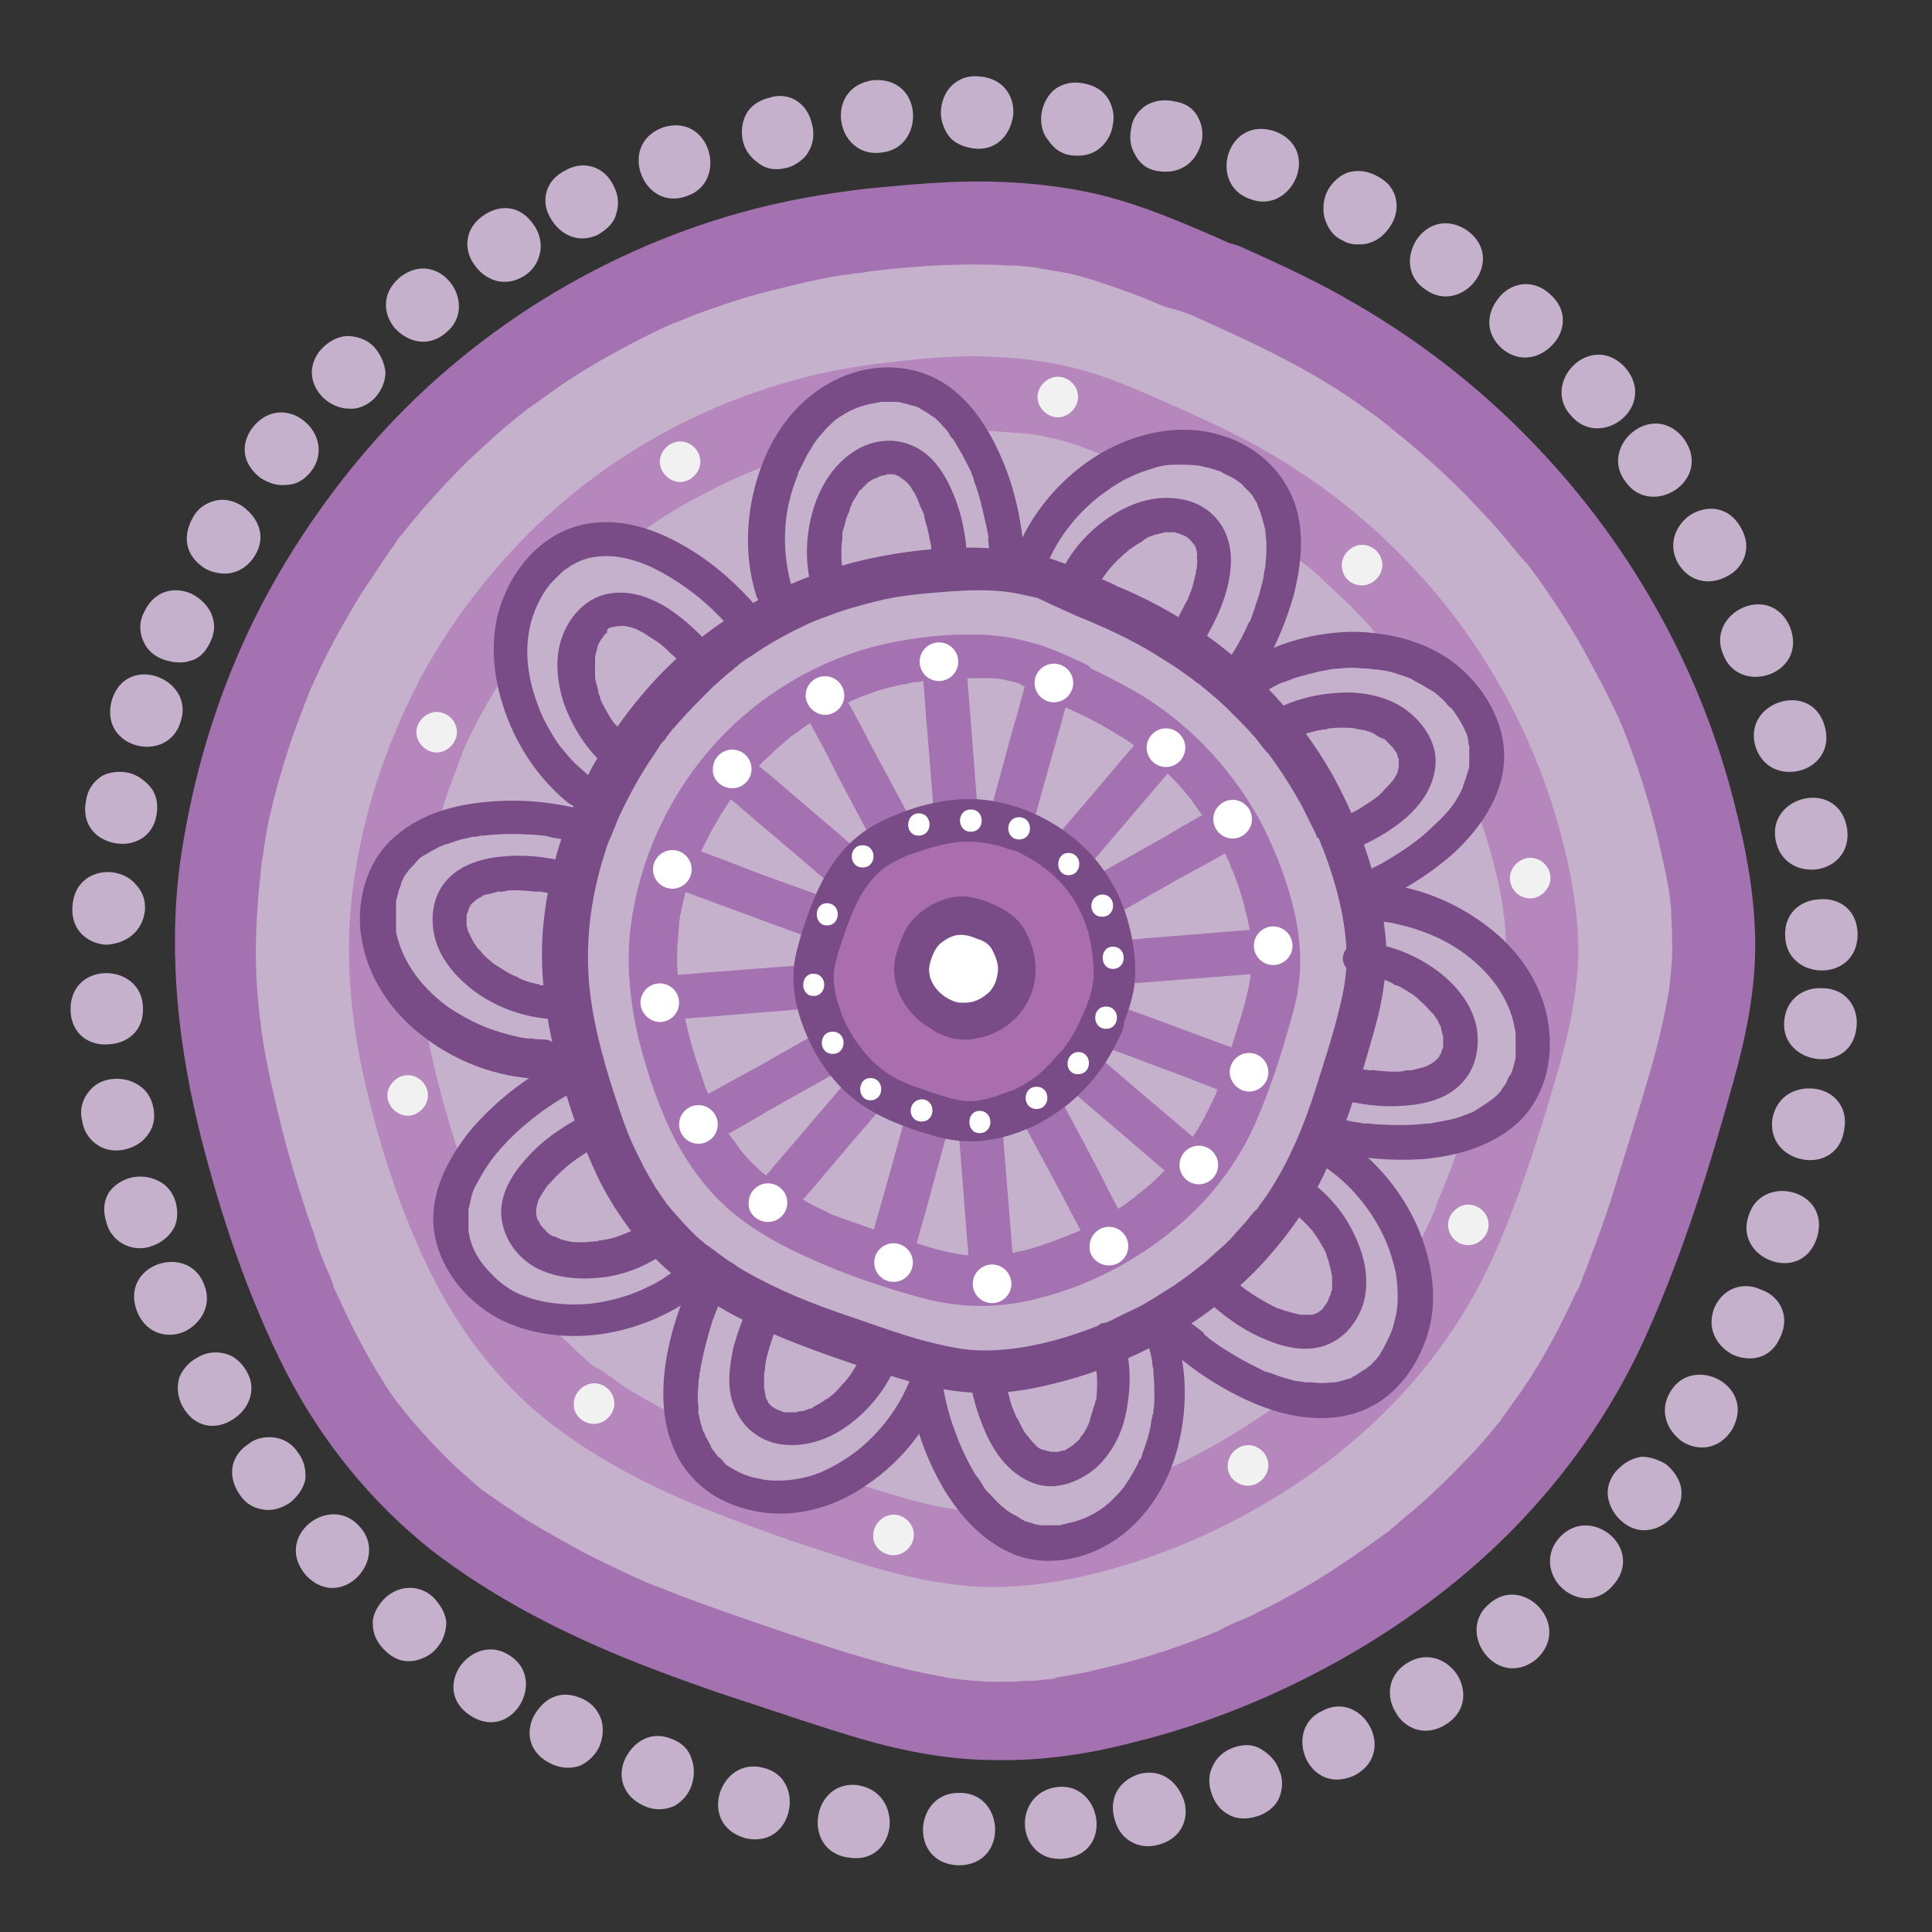 <?xml version="1.0" encoding="utf-8"?>
<!-- Generator: Adobe Illustrator 24.2.0, SVG Export Plug-In . SVG Version: 6.00 Build 0)  -->
<svg version="1.1" id="Layer_1" xmlns="http://www.w3.org/2000/svg" xmlns:xlink="http://www.w3.org/1999/xlink" x="0px" y="0px"
	 viewBox="0 0 200 200" style="enable-background:new 0 0 200 200;" xml:space="preserve">
<rect x="0" y="0" width="200" height="200" fill="#333333" stroke="none"/>
<style type="text/css">
	.st0{fill:#C6B1CD;}
	.st1{fill:#A572B1;}
	.st2{fill:#B687BC;}
	.st3{fill:#794B87;}
	.st4{fill:#794C87;}
	.st5{fill:#AA6EAE;}
	.st6{fill:#FFFFFF;}
	.st7{fill:#F1F1F2;}
</style>
<g>
	<path class="st0" d="M126.6,29.4c3.6,1.6,7.2,3.3,10.7,5.2c18.9,10.6,32.5,28.4,38,49.3c1.3,4.8,2.2,9.8,2,14.8
		c-0.2,6-2,11.9-3.7,17.6c-2.6,8.7-5.3,17.5-9.8,25.4c-8.9,15.8-24.7,27.1-41.9,32.9c-6.9,2.3-14.3,3.8-21.6,3.2
		c-6-0.5-11.7-2.4-17.4-4.2c-15.2-5-31.1-10.4-41.8-22.3c-7.2-8-11.3-18.2-14.4-28.5c-2.3-7.7-4.2-15.6-4.4-23.6
		c-0.1-4.3,0.3-8.5,1-12.7C27,65,40.5,45.2,59.3,34c9.5-5.7,20.2-9.2,31.2-10.4c10.3-1.1,19.2-1.3,28.9,2.7
		C121.8,27.4,124.2,28.4,126.6,29.4"/>
	<path class="st1" d="M124.4,33.1c4,1.8,7.9,3.6,11.7,5.8c1.5,0.9,3,1.8,4.4,2.8c0.7,0.5,1.4,1,2.1,1.5c0.3,0.3,0.7,0.5,1,0.8
		c0.2,0.1,0.3,0.2,0.5,0.4c0.1,0.1,0.2,0.2,0.4,0.3c-0.5-0.4-0.6-0.5-0.3-0.2c2.7,2.1,5.2,4.4,7.6,6.8c1.2,1.3,2.5,2.6,3.6,3.9
		c0.5,0.6,1,1.2,1.5,1.8c0.3,0.4,0.6,0.7,0.9,1.1c0.4,0.5-0.2-0.3-0.2-0.3c0.2,0.2,0.4,0.5,0.6,0.7c2.1,2.8,4,5.7,5.7,8.7
		c0.8,1.5,1.6,3,2.4,4.5c0.4,0.8,0.7,1.5,1.1,2.3c0.2,0.4,0.3,0.7,0.5,1.1c-0.6-1.3,0.1,0.2,0.2,0.5c1.3,3.3,2.4,6.7,3.3,10.2
		c0.5,2.1,1,4.3,1.4,6.5c0,0.3,0.1,0.6,0.1,0.9c-0.1-1.2,0-0.2,0,0.1c0.1,0.5,0.1,1,0.1,1.5c0.1,1.2,0.1,2.4,0.1,3.6
		c0,1-0.1,2-0.2,3c0,0.3-0.1,0.6-0.1,0.9c-0.1,1,0.2-1,0,0c-0.1,0.6-0.2,1.2-0.3,1.7c-0.4,2.1-0.9,4.2-1.5,6.3
		c-1.2,4.2-2.5,8.3-3.8,12.5c-0.6,2-1.3,4-2,5.9c-0.4,1-0.7,1.9-1.1,2.9c-0.2,0.4-0.3,0.9-0.5,1.3c0.6-0.9,0.1-0.2,0,0
		c-0.1,0.3-0.3,0.7-0.5,1c-1.6,3.5-3.4,6.9-5.6,10.1c-0.5,0.7-1,1.4-1.5,2.1c-0.2,0.3-0.5,0.6-0.7,1c0.7-1,0.2-0.3,0.1-0.1
		c-0.2,0.2-0.4,0.5-0.6,0.7c-1.1,1.4-2.3,2.7-3.5,3.9c-1.2,1.3-2.5,2.5-3.8,3.7c-0.7,0.6-1.3,1.2-2,1.7c-0.3,0.3-0.6,0.5-0.9,0.8
		c-0.2,0.2-0.4,0.3-0.6,0.5c-0.2,0.2-1.2,0.9-0.1,0.1c-2.9,2.1-5.7,4.1-8.8,5.9c-1.6,0.9-3.2,1.8-4.9,2.6c-0.7,0.4-1.4,0.7-2.2,1
		c-0.4,0.2-0.9,0.4-1.3,0.6c-0.1,0.1-0.3,0.1-0.4,0.2c-0.4,0.2-0.3,0.1,0.3-0.1c-0.1,0.1-0.3,0.1-0.4,0.2c-3.6,1.5-7.4,2.8-11.2,3.7
		c-1,0.2-2,0.5-3,0.7c-0.6,0.1-1.2,0.2-1.7,0.3c-0.2,0-0.4,0.1-0.6,0.1c-0.2,0-0.4,0.1-0.6,0.1c-0.5,0.1-0.4,0.1,0.3,0
		c-0.3,0.2-1.1,0.1-1.5,0.2c-0.6,0.1-1.2,0.1-1.7,0.1c-1.1,0.1-2.1,0.1-3.2,0.1c-1.1,0-2.1-0.1-3.2-0.2c-0.3,0-0.6-0.1-0.9-0.1
		c-0.3,0-0.6,0.1,0.2,0c-0.6,0-1.3-0.2-1.9-0.3c-2.2-0.4-4.3-0.9-6.4-1.5c-3.9-1.1-7.8-2.4-11.6-3.7c-3.5-1.2-7-2.4-10.5-3.8
		c-0.4-0.2-0.9-0.3-1.3-0.5c-0.3-0.1-1.8-0.8-0.5-0.2c-0.9-0.4-1.8-0.8-2.6-1.2c-1.7-0.8-3.4-1.6-5-2.5c-1.6-0.9-3.2-1.8-4.7-2.7
		c-0.8-0.5-1.5-1-2.3-1.5c-0.3-0.2-0.7-0.5-1-0.7c-0.2-0.1-0.4-0.3-0.6-0.4c-0.1-0.1-1-0.7-0.4-0.3c0.6,0.5-0.1-0.1-0.2-0.1
		c-0.2-0.2-0.4-0.3-0.6-0.5c-0.3-0.3-0.6-0.5-0.9-0.8c-0.7-0.6-1.5-1.3-2.2-2c-1.3-1.3-2.6-2.7-3.8-4.1c-0.2-0.2-0.3-0.4-0.5-0.6
		c-0.1-0.1-0.6-0.7-0.2-0.2c0.5,0.5-0.1-0.1-0.1-0.2c-0.2-0.2-0.3-0.4-0.5-0.6c-0.6-0.8-1.2-1.6-1.7-2.5c-1.1-1.7-2-3.4-2.9-5.1
		c-0.4-0.8-0.8-1.7-1.2-2.5c-0.2-0.4-0.4-0.9-0.6-1.3c-0.1-0.2-0.2-0.4-0.3-0.6c-0.1-0.3-0.4-1.2,0-0.1c-0.3-0.9-0.7-1.8-1.1-2.7
		c-0.4-0.9-0.7-1.9-1-2.9c-1.4-3.9-2.6-7.9-3.6-12c-0.5-2.1-1-4.2-1.4-6.4c-0.2-1.1-0.4-2.1-0.5-3.2c-0.2-1,0.1,1,0-0.1
		c0-0.2-0.1-0.5-0.1-0.7c-0.1-0.6-0.1-1.3-0.2-1.9c-0.4-4.4-0.2-8.8,0.3-13.2c0.1-1.1-0.1,1,0-0.1c0-0.3,0.1-0.6,0.1-0.9
		c0.1-0.5,0.2-1,0.2-1.4c0.2-0.9,0.3-1.9,0.5-2.8c0.4-1.7,0.8-3.4,1.3-5c0.5-1.7,1-3.3,1.6-4.9c0.3-0.8,0.6-1.6,0.9-2.4
		c0.1-0.2,0.2-0.4,0.3-0.7c-0.4,1.1-0.2,0.5-0.1,0.2c0.2-0.5,0.4-0.9,0.6-1.4c1.4-3.2,3.1-6.2,4.9-9.2c1-1.5,2-3,3-4.5
		c0.2-0.3,0.5-0.6,0.7-1c0.1-0.2,0.3-0.4,0.4-0.6c0.4-0.5-0.2,0.3-0.2,0.3c0.6-0.7,1.2-1.5,1.8-2.2c2.3-2.7,4.7-5.3,7.4-7.7
		c1.3-1.2,2.6-2.3,4-3.4c0.2-0.2,0.9-0.7-0.1,0.1c0.1-0.1,0.3-0.2,0.4-0.3c0.4-0.3,0.8-0.6,1.1-0.8c0.7-0.5,1.4-1,2.1-1.5
		c3.2-2.2,6.7-4.1,10.2-5.8c0.4-0.2,0.8-0.4,1.3-0.6c0.3-0.1,0.5-0.2,0.8-0.3c0.9-0.4-0.9,0.4,0,0c0.9-0.4,1.9-0.8,2.8-1.1
		c2-0.7,4-1.4,6-1.9c2-0.5,3.9-1,5.9-1.4c1-0.2,2-0.4,3-0.5c0.2,0,0.4-0.1,0.5-0.1c0.3,0,1.2,0,0,0c0.5,0,1.1-0.1,1.6-0.2
		c4.1-0.5,8.2-0.8,12.3-0.7c1,0,1.9,0.1,2.9,0.1c0.4,0,0.9,0.1,1.3,0.1c0.3,0,0.5,0.1,0.8,0.1c0.3,0,1.1,0.3-0.1,0
		c0.9,0.2,1.9,0.3,2.9,0.5c1.1,0.2,2.1,0.5,3.1,0.8c1.9,0.6,3.8,1.3,5.6,2c0.5,0.2,0.9,0.4,1.4,0.6c0.2,0.1,1.2,0.5,0.1,0
		c0.3,0.1,0.5,0.2,0.8,0.3C122.4,32.2,123.4,32.6,124.4,33.1c1.1,0.5,2.1,0.8,3.3,0.4c1-0.3,2-1,2.5-1.9c1-1.8,0.6-4.8-1.5-5.8
		c-4.3-1.9-8.7-3.9-13.2-5.2c-4.2-1.2-8.6-1.7-12.9-1.8c-4.2-0.1-8.4,0.3-12.6,0.7C85.5,20,81,20.8,76.7,22
		c-15.4,4.3-29.4,13.3-39.6,25.6c-4.8,5.8-8.9,12.2-12,19.1c-3.3,7.4-5.4,15-6.5,22.9c-1.2,9.5-0.1,18.9,2.2,28.1
		c2.1,8.3,4.9,16.6,8.8,24.3c3.7,7.2,8.8,13.5,15.1,18.5c6.5,5,13.8,8.7,21.4,11.7c3.6,1.4,7.2,2.7,10.9,3.9c4,1.3,8,2.7,12.1,3.9
		c4.5,1.3,9.2,2.2,13.9,2.2c4.8,0.1,9.6-0.6,14.2-1.8c7.8-1.9,15.3-5,22.3-9c6.6-3.8,12.8-8.5,18-14c5.4-5.7,9.9-12.3,13.1-19.6
		c3.7-8.3,6.4-17,8.8-25.7c1.3-4.6,2.3-9.4,2.3-14.2c0-4.9-0.9-9.8-2.1-14.5c-1.8-7.2-4.6-14.2-8.3-20.7
		c-7.3-12.9-18.1-23.8-30.9-31.2c-3.7-2.2-7.6-4-11.6-5.8c-1.1-0.5-2.1-0.8-3.3-0.4c-1,0.3-2,1-2.5,1.9
		C122,29.1,122.3,32.1,124.4,33.1"/>
	<path class="st2" d="M118.6,48.8c3.1,1.4,6.1,2.8,9,4.5c1.2,0.7,2.3,1.4,3.4,2.1c0.6,0.4,1.1,0.7,1.6,1.1c0.3,0.2,0.5,0.4,0.8,0.6
		c0.1,0.1,0.3,0.2,0.4,0.3c0.1,0.1,0.6,0.5,0.1,0.1c-0.5-0.4,0.3,0.3,0.5,0.4c0.3,0.2,0.5,0.4,0.8,0.6c0.5,0.4,1.1,0.9,1.6,1.4
		c1,0.9,1.9,1.8,2.9,2.7c0.9,1,1.9,1.9,2.7,3c0.4,0.5,0.8,1,1.3,1.5c0.2,0.3,0.4,0.5,0.6,0.8c0.1,0.2,0.4,0.6-0.2-0.2
		c0.1,0.2,0.3,0.3,0.4,0.5c1.6,2.1,3,4.4,4.4,6.7c0.7,1.2,1.3,2.4,1.9,3.6c0.3,0.6,0.6,1.2,0.8,1.8c0.1,0.3,0.2,0.5,0.3,0.8
		c-0.5-1.1,0,0,0.1,0.3c1,2.6,1.9,5.2,2.6,7.9c0.4,1.6,0.8,3.2,1,4.9c0,0.1,0.1,1,0.1,0.3c-0.1-0.6,0,0.3,0,0.3
		c0,0.4,0.1,0.7,0.1,1.1c0.1,0.9,0.1,1.8,0.1,2.8c0,0.8-0.1,1.6-0.1,2.4c0,0.2,0,0.5-0.1,0.7c0,0.2,0,0.7,0-0.2
		c0,0.4-0.1,0.9-0.2,1.4c-0.3,1.6-0.7,3.3-1.2,4.9c-0.9,3.2-1.9,6.4-2.9,9.6c-0.5,1.5-1,3-1.6,4.5c-0.3,0.8-0.6,1.5-0.9,2.2
		c-0.1,0.2-0.1,0.3-0.2,0.5c0,0.1-0.3,0.9-0.1,0.3c0.2-0.6-0.1,0.2-0.1,0.3c-0.1,0.2-0.2,0.5-0.3,0.7c-1.2,2.7-2.6,5.3-4.3,7.8
		c-0.4,0.6-0.8,1.1-1.2,1.6c-0.1,0.1-0.8,1-0.4,0.5c0.4-0.5-0.1,0.1-0.1,0.1c-0.1,0.2-0.3,0.3-0.4,0.5c-0.8,1-1.7,2-2.7,3
		c-0.9,1-1.9,1.9-2.9,2.8c-1.1,1-2.2,1.8-3.3,2.7c0,0,0.7-0.6,0.2-0.2c-0.1,0.1-0.2,0.2-0.4,0.3c-0.3,0.2-0.5,0.4-0.8,0.6
		c-0.6,0.4-1.2,0.8-1.8,1.2c-1.2,0.8-2.3,1.5-3.5,2.2c-1.2,0.7-2.4,1.3-3.7,2c-0.6,0.3-1.2,0.6-1.7,0.8c-0.3,0.1-0.6,0.3-0.9,0.4
		c-0.1,0.1-0.3,0.1-0.4,0.2c0.9-0.5,0.3-0.1,0.1,0c-2.8,1.2-5.7,2.1-8.7,2.9c-0.8,0.2-1.5,0.4-2.3,0.5c-0.4,0.1-0.8,0.2-1.2,0.2
		c-0.2,0-0.4,0.1-0.5,0.1c-0.2,0-1.1,0-0.1,0c-0.8,0-1.6,0.2-2.4,0.2c-0.9,0.1-1.7,0.1-2.6,0.1c-0.8,0-1.6-0.1-2.3-0.1
		c-0.2,0-0.5,0-0.7-0.1c-0.1,0-0.7-0.1-0.2,0c0.6,0.1-0.3,0-0.3-0.1c-0.3,0-0.5-0.1-0.8-0.1c-1.6-0.3-3.3-0.7-4.9-1.2
		c-3.1-0.9-6.1-1.9-9.1-2.9c-2.7-0.9-5.4-1.9-8.1-2.9c-0.3-0.1-0.7-0.3-1-0.4c-0.1-0.1-0.3-0.1-0.4-0.2c-0.6-0.2,0.2,0.1,0.2,0.1
		c-0.7-0.3-1.4-0.6-2.1-0.9c-1.3-0.6-2.5-1.2-3.8-1.8c-1.3-0.7-2.5-1.4-3.7-2.1c-1.2-0.8-2.3-1.7-3.5-2.4c0.1,0,0.7,0.6,0.2,0.2
		c-0.1-0.1-0.2-0.2-0.4-0.3c-0.3-0.2-0.5-0.4-0.8-0.7c-0.6-0.5-1.1-1-1.6-1.5c-1.1-1-2.1-2.1-3-3.2c-0.1-0.2-0.3-0.3-0.4-0.5
		c-0.2-0.3-0.4-0.2,0.1,0.2c-0.2-0.2-0.4-0.5-0.6-0.8c-0.5-0.7-0.9-1.3-1.4-2c-0.8-1.3-1.5-2.5-2.2-3.9c-0.3-0.7-0.7-1.3-1-2
		c-0.1-0.3-0.3-0.6-0.4-0.9c-0.1-0.2-0.2-0.4-0.3-0.6c0-0.1-0.1-0.2-0.1-0.3c0.2,0.5,0.2,0.6,0.1,0.3c-0.6-1.4-1.1-2.9-1.6-4.3
		c-1.1-3-2-6.1-2.8-9.2c-0.4-1.7-0.8-3.3-1.1-5c-0.1-0.8-0.4-1.6-0.4-2.5c0,0.1,0.1,0.9,0,0.2c0-0.2,0-0.4-0.1-0.5
		c-0.1-0.5-0.1-0.9-0.1-1.4c-0.3-3.5-0.2-6.9,0.2-10.3c0-0.4,0.2-0.3,0,0.2c0.1-0.1,0.1-0.4,0.1-0.6c0.1-0.4,0.1-0.9,0.2-1.3
		c0.1-0.7,0.2-1.3,0.4-2c0.3-1.3,0.6-2.7,1-4c0.4-1.3,0.8-2.6,1.3-3.9c0.2-0.6,0.5-1.2,0.7-1.9c0.1-0.3,0.5-1.2,0-0.1
		c0.2-0.3,0.3-0.7,0.4-1c1.1-2.5,2.4-4.9,3.9-7.2c0.7-1.1,1.4-2.2,2.2-3.3c0.2-0.3,0.4-0.5,0.6-0.8c0.2-0.2,0.9-1.1,0.2-0.2
		c0.4-0.5,0.9-1.1,1.3-1.6c1.7-2.1,3.6-4,5.6-5.8c1-0.9,2-1.8,3.1-2.7c0.1-0.1,0.3-0.2,0.4-0.3c0,0-0.7,0.6-0.2,0.2
		c0.3-0.2,0.5-0.4,0.8-0.6c0.6-0.4,1.1-0.8,1.7-1.2c2.5-1.7,5.1-3.1,7.8-4.4c0.4-0.2,0.7-0.3,1.1-0.5c0.2-0.1,0.3-0.1,0.5-0.2
		c0.8-0.4-0.6,0.2-0.1,0c0.8-0.3,1.5-0.6,2.3-0.9c1.5-0.5,2.9-1,4.4-1.4c1.5-0.4,3.1-0.8,4.7-1.1c0.8-0.1,1.5-0.3,2.3-0.4
		c0.4-0.1,0.8-0.2,1.2-0.2c-0.1,0-0.9,0.1-0.2,0c0.3,0,0.5-0.1,0.8-0.1c3.1-0.3,6.2-0.6,9.4-0.5c1.5,0,3,0.2,4.6,0.3
		c-1.1-0.1-0.1,0,0.2,0c0.4,0.1,0.8,0.1,1.2,0.2c0.7,0.2,1.5,0.3,2.2,0.5c1.5,0.4,3,1,4.5,1.6c0.4,0.1,0.7,0.3,1.1,0.4
		c0,0,0.9,0.4,0.3,0.1c-0.6-0.2,0.3,0.1,0.3,0.1C117,48.1,117.8,48.5,118.6,48.8c1,0.4,1.8,0.7,2.9,0.4c0.9-0.2,1.8-0.9,2.2-1.7
		c0.9-1.6,0.6-4.3-1.3-5.1c-3.4-1.5-6.8-3.1-10.4-4.1c-3.3-0.9-6.7-1.3-10.1-1.4c-3.3-0.1-6.5,0.2-9.8,0.6c-3.5,0.4-7,1-10.4,2
		c-12,3.4-22.8,10.3-30.8,19.9c-3.8,4.5-7,9.5-9.3,14.8c-2.6,5.8-4.3,11.7-5.1,18c-0.9,7.3-0.1,14.5,1.7,21.6c1.6,6.5,3.8,13,6.9,19
		c3,5.7,7,10.8,12.1,14.7c5,3.8,10.5,6.6,16.3,8.9c2.8,1.1,5.6,2.1,8.4,3.1c3.1,1,6.2,2.1,9.4,3c3.6,1,7.3,1.7,11.1,1.8
		c3.7,0,7.3-0.5,10.9-1.4c6-1.5,11.9-3.9,17.2-7c5.1-2.9,9.9-6.6,14-10.9c4.3-4.5,7.8-9.7,10.3-15.4c2.8-6.4,4.9-13.2,6.8-19.9
		c1-3.6,1.7-7.3,1.8-11c0-3.7-0.6-7.5-1.5-11.1c-1.4-5.7-3.6-11.3-6.5-16.4c-5.6-10-14-18.5-24-24.3c-2.9-1.7-5.9-3.1-9-4.5
		c-1-0.4-1.8-0.7-2.9-0.4c-0.9,0.2-1.8,0.9-2.2,1.7C116.4,45.3,116.7,48,118.6,48.8"/>
	<path class="st0" d="M184.7,105.7c-0.4,4.6,7.1,5.7,7.5,0.5c0.1-1.3-0.4-2.3-1-2.9c-0.7-0.7-1.6-1-2.6-1
		C186.7,102.2,184.9,103.4,184.7,105.7"/>
	<path class="st0" d="M183.5,115.7c-0.4,2.3,1.1,3.9,3,4.3c1.8,0.4,4-0.4,4.4-3c0.5-2.5-1.2-4.1-3.1-4.3
		C185.9,112.5,184,113.4,183.5,115.7"/>
	<path class="st0" d="M181,125.9c-1.5,4.4,5.5,7.2,7.1,2.2C189.6,123.1,182.3,121.4,181,125.9"/>
	<path class="st0" d="M177.5,135.3c-0.9,2.2,0.2,4,1.8,4.9c1.7,0.8,4,0.6,5-1.8c1.1-2.3-0.2-4.3-2-4.9
		C180.6,132.7,178.5,133.2,177.5,135.3"/>
	<path class="st0" d="M172.9,144.1c-1.2,2-0.3,4,1.2,5.1c1.5,1,3.8,1,5.2-1.2C181.9,143.4,175.2,140.1,172.9,144.1"/>
	<path class="st0" d="M167.2,152.4c-0.7,0.9-0.9,1.9-0.7,2.8c0.2,0.9,0.7,1.7,1.4,2.3c0.7,0.6,1.6,1,2.6,0.9
		c0.9-0.1,1.9-0.5,2.7-1.5c0.8-1,1-2.1,0.8-3c-0.2-0.9-0.8-1.7-1.5-2.3c-0.8-0.5-1.7-0.8-2.6-0.8C168.8,151,168,151.5,167.2,152.4"
		/>
	<path class="st0" d="M161.5,159.1c-1.6,1.7-1.2,3.9,0.1,5.2c1.3,1.3,3.6,1.8,5.3-0.1c1.8-1.9,1.2-4.1-0.2-5.3
		C165.3,157.7,163.1,157.4,161.5,159.1"/>
	<path class="st0" d="M154.2,166c-3.6,2.9,0.7,9,4.8,5.8C162.9,168.3,157.7,162.9,154.2,166"/>
	<path class="st0" d="M145.6,172.2c-2,1.3-2.1,3.5-1.1,5.1c0.9,1.6,3,2.6,5.2,1.2c2.2-1.4,2.1-3.7,1.1-5.2
		C149.7,171.7,147.6,170.9,145.6,172.2"/>
	<path class="st0" d="M136.9,177.1c-4.2,1.9-1.5,8.9,3.3,6.7C144.8,181.4,141,174.9,136.9,177.1"/>
	<path class="st0" d="M127.7,180.9c-1.1,0.4-1.8,1.1-2.2,2c-0.4,0.8-0.4,1.8-0.1,2.7c0.3,0.9,0.8,1.7,1.7,2.2
		c0.8,0.5,1.9,0.6,3.1,0.2c1.2-0.4,2-1.2,2.3-2.1c0.3-0.9,0.3-1.9-0.1-2.7c-0.3-0.9-1-1.6-1.8-2.1
		C129.8,180.6,128.9,180.5,127.7,180.9"/>
	<path class="st0" d="M118.1,183.6c-1.1,0.3-1.9,0.9-2.4,1.7c-0.5,0.8-0.6,1.8-0.4,2.7c0.2,0.9,0.6,1.8,1.4,2.4
		c0.8,0.6,1.8,0.9,3.1,0.6c2.5-0.6,3.3-2.7,2.8-4.5C122,184.6,120.4,183.1,118.1,183.6"/>
	<path class="st0" d="M109.4,185c-2.3,0.3-3.4,2.2-3.3,4c0.1,1.8,1.5,3.7,4.1,3.4C115.4,191.8,114,184.4,109.4,185"/>
	<path class="st0" d="M99.3,185.6c-4.7-0.1-5.3,7.4,0,7.5C104.5,193,104,185.5,99.3,185.6"/>
	<path class="st0" d="M88.8,184.8c-2.3-0.3-3.8,1.3-4.1,3.2c-0.3,1.8,0.6,4,3.2,4.3c2.6,0.4,4-1.4,4.2-3.3
		C92.2,187.1,91.2,185.2,88.8,184.8"/>
	<path class="st0" d="M79,183c-4.5-1.2-6.9,5.9-1.8,7.3C82.2,191.4,83.5,184,79,183"/>
	<path class="st0" d="M69.5,180c-2.2-0.9-4,0.4-4.8,2.1c-0.8,1.7-0.3,3.9,2.1,4.9c1.2,0.5,2.3,0.3,3.1-0.1c0.8-0.5,1.4-1.2,1.7-2.1
		c0.3-0.9,0.3-1.9,0-2.7C71.3,181.1,70.6,180.4,69.5,180"/>
	<path class="st0" d="M60.4,175.9c-1.1-0.5-2-0.6-2.9-0.3c-0.9,0.3-1.6,1-2.1,1.8c-0.5,0.8-0.7,1.8-0.5,2.7c0.2,0.9,0.8,1.8,2,2.4
		c1.1,0.6,2.2,0.6,3.1,0.3c0.9-0.4,1.6-1.1,2-1.9c0.4-0.9,0.5-1.8,0.3-2.7C62,177.2,61.4,176.4,60.4,175.9"/>
	<path class="st0" d="M52.8,171.4c-1.9-1.3-4-0.5-5.1,1c-1.1,1.5-1.2,3.8,1,5.2C53,180.4,56.7,173.9,52.8,171.4"/>
	<path class="st0" d="M44.8,165.3c-0.9-0.8-1.9-1-2.8-0.9c-0.9,0.1-1.8,0.6-2.4,1.3c-0.6,0.7-1.1,1.6-1,2.5c0,0.9,0.4,1.9,1.4,2.8
		c1,0.9,2,1.1,3,0.9c0.9-0.2,1.8-0.7,2.3-1.4c0.6-0.7,0.9-1.7,0.9-2.6C46.1,167,45.6,166.1,44.8,165.3"/>
	<path class="st0" d="M37.2,158c-3.1-3.5-9,1.1-5.5,5.1C35.3,166.9,40.4,161.4,37.2,158"/>
	<path class="st0" d="M30.8,150.3c-0.7-1-1.6-1.4-2.5-1.5c-0.9-0.1-1.9,0.1-2.6,0.7c-0.8,0.5-1.4,1.3-1.6,2.2c-0.2,0.9,0,2,0.7,3
		c0.7,1.1,1.7,1.5,2.7,1.6c0.9,0.1,1.9-0.3,2.6-0.8c0.7-0.6,1.3-1.4,1.5-2.3C31.7,152.2,31.5,151.2,30.8,150.3"/>
	<path class="st0" d="M25.5,141.9c-0.6-1-1.4-1.6-2.3-1.8c-0.9-0.2-1.9-0.1-2.7,0.4c-0.8,0.4-1.5,1.1-1.9,2c-0.3,0.9-0.3,2,0.3,3.1
		c1.3,2.3,3.5,2.4,5.1,1.4C25.7,146,26.7,143.9,25.5,141.9"/>
	<path class="st0" d="M21.1,132.9c-1.7-4.3-8.8-2-6.9,2.9c1,2.4,3.3,2.8,5,2C20.9,136.9,22,135,21.1,132.9"/>
	<path class="st0" d="M18.2,124.5c-0.3-1.1-1-1.9-1.9-2.3c-0.8-0.4-1.8-0.5-2.7-0.3c-0.9,0.2-1.8,0.8-2.3,1.5
		c-0.5,0.8-0.7,1.8-0.3,3.1c0.3,1.2,1.1,2,2,2.4c0.9,0.4,1.9,0.4,2.7,0.1c0.9-0.3,1.7-0.9,2.2-1.7C18.3,126.7,18.5,125.7,18.2,124.5
		"/>
	<path class="st0" d="M15.9,114.8c-0.2-1.2-0.8-2-1.6-2.5c-0.8-0.5-1.7-0.7-2.7-0.6c-0.9,0.1-1.8,0.5-2.4,1.3c-0.6,0.7-1,1.8-0.7,3
		c0.2,1.3,0.9,2.1,1.7,2.6c0.8,0.5,1.8,0.6,2.7,0.4c0.9-0.2,1.8-0.7,2.3-1.4C15.8,116.9,16.1,115.9,15.9,114.8"/>
	<path class="st0" d="M14.8,104.3c-0.1-4.7-7.6-4.9-7.5,0.3c0.1,2.6,2.1,3.7,4,3.5C13.2,108,14.9,106.7,14.8,104.3"/>
	<path class="st0" d="M15,94.3c0.1-1.2-0.3-2.1-1-2.8c-0.6-0.7-1.5-1.1-2.4-1.2c-0.9-0.1-1.9,0.1-2.7,0.7c-0.8,0.6-1.3,1.5-1.4,2.8
		c-0.2,2.6,1.7,3.9,3.5,4C12.9,97.7,14.7,96.6,15,94.3"/>
	<path class="st0" d="M16.2,84.4c0.2-1.2,0-2.1-0.6-2.9c-0.6-0.7-1.4-1.3-2.3-1.5c-0.9-0.2-1.9-0.1-2.7,0.3
		c-0.8,0.5-1.5,1.3-1.7,2.6c-0.5,2.6,1.2,4.1,3.1,4.4C13.8,87.6,15.8,86.7,16.2,84.4"/>
	<path class="st0" d="M18.7,74.7c1.5-4.4-5.5-7.2-7.1-2.3C10.1,77.5,17.4,79.2,18.7,74.7"/>
	<path class="st0" d="M21.8,66.4c1-2.1-0.2-4-1.9-4.9c-1.7-0.8-3.9-0.5-5,1.9c-0.6,1.2-0.4,2.3,0,3.1c0.4,0.9,1.2,1.5,2.1,1.8
		c0.9,0.3,1.9,0.4,2.7,0.1C20.6,68.2,21.3,67.5,21.8,66.4"/>
	<path class="st0" d="M26.4,57.5c0.6-1,0.7-2,0.4-2.9c-0.3-0.9-0.9-1.6-1.7-2.2c-0.8-0.5-1.7-0.8-2.7-0.6c-0.9,0.2-1.9,0.7-2.5,1.9
		c-0.6,1.1-0.7,2.2-0.4,3.1c0.3,0.9,1,1.6,1.8,2.1c0.8,0.4,1.8,0.6,2.7,0.4C24.9,59.1,25.8,58.5,26.4,57.5"/>
	<path class="st0" d="M32.2,48.8c1.4-1.8,0.8-4-0.7-5.2c-1.4-1.2-3.7-1.4-5.3,0.6c-0.8,1-1,2.1-0.8,3c0.2,0.9,0.8,1.7,1.6,2.3
		c0.8,0.5,1.7,0.8,2.6,0.7C30.6,50.2,31.5,49.7,32.2,48.8"/>
	<path class="st0" d="M38.8,41.2c0.8-0.9,1.1-1.8,1.1-2.7c-0.1-0.9-0.5-1.8-1.1-2.5c-0.6-0.7-1.5-1.1-2.5-1.2
		c-0.9-0.1-2,0.3-2.9,1.2c-0.9,0.9-1.2,2-1.1,2.9c0.1,0.9,0.6,1.8,1.3,2.4c0.7,0.6,1.6,1,2.5,1C37,42.4,38,42,38.8,41.2"/>
	<path class="st0" d="M46.1,34.5c3.7-2.9-0.6-9-4.7-5.8c-2,1.7-1.7,3.9-0.5,5.3C42.2,35.4,44.3,36,46.1,34.5"/>
	<path class="st0" d="M54.2,28.6c1-0.6,1.5-1.5,1.7-2.4c0.2-0.9,0-1.9-0.5-2.7c-0.5-0.8-1.2-1.5-2.1-1.8c-0.9-0.3-2-0.2-3.1,0.5
		c-2.2,1.4-2.2,3.7-1.1,5.2C50.2,29,52.2,29.8,54.2,28.6"/>
	<path class="st0" d="M61.9,24.3c1-0.6,1.7-1.3,1.9-2.2c0.3-0.9,0.2-1.9-0.2-2.7c-0.4-0.9-1-1.6-1.9-2c-0.9-0.4-2-0.4-3.1,0.2
		C56.3,18.7,56,21,57,22.6C57.9,24.2,59.8,25.3,61.9,24.3"/>
	<path class="st0" d="M71.1,20.3c4.4-1.5,2.4-8.7-2.5-7.1c-2.4,0.9-2.9,3.1-2.2,4.9C67.1,19.9,68.9,21.1,71.1,20.3"/>
	<path class="st0" d="M81.3,17.4c0.6-0.1,1.1-0.4,1.5-0.7c0.4-0.3,0.7-0.6,0.9-1c0.5-0.8,0.6-1.8,0.4-2.7c-0.2-0.9-0.6-1.8-1.4-2.4
		c-0.4-0.3-0.8-0.5-1.3-0.6c-0.5-0.1-1.1-0.1-1.7,0.1c-1.3,0.3-2.1,1-2.5,1.8c-0.4,0.8-0.5,1.8-0.3,2.7c0.2,0.9,0.8,1.7,1.5,2.2
		C79.1,17.4,80.1,17.7,81.3,17.4"/>
	<path class="st0" d="M91.2,15.8c4.6-0.4,4.5-7.9-0.8-7.5C85.2,9,86.5,16.4,91.2,15.8"/>
	<path class="st0" d="M101.1,15.4c2.4,0.1,3.6-1.8,3.8-3.6c0.1-1.9-1.1-3.8-3.7-3.9c-1.3-0.1-2.3,0.5-2.9,1.2
		c-0.6,0.7-0.9,1.7-0.9,2.6c0,0.9,0.4,1.9,1,2.6C99,14.9,99.9,15.3,101.1,15.4"/>
	<path class="st0" d="M111.1,16.1c1.2,0.1,2.1-0.2,2.8-0.8c0.7-0.6,1.2-1.5,1.3-2.4c0.2-0.9,0-1.9-0.5-2.7c-0.5-0.8-1.4-1.4-2.7-1.6
		c-1.3-0.2-2.3,0.2-3,0.8c-0.7,0.7-1.1,1.6-1.2,2.5c-0.1,0.9,0.1,1.9,0.7,2.6C109.1,15.4,109.9,16,111.1,16.1"/>
	<path class="st0" d="M119.8,17.7c1.2,0.2,2.1,0,2.9-0.5c0.8-0.5,1.3-1.3,1.6-2.2c0.3-0.9,0.2-1.9-0.2-2.7c-0.4-0.9-1.2-1.6-2.5-1.8
		c-1.3-0.3-2.3,0-3.1,0.5c-0.8,0.6-1.3,1.4-1.4,2.3c-0.2,0.9-0.1,1.9,0.4,2.7C117.9,16.8,118.6,17.5,119.8,17.7"/>
	<path class="st0" d="M129.4,20.6c4.3,1.7,7.5-5.1,2.6-7C127,11.9,125,19.1,129.4,20.6"/>
	<path class="st0" d="M139,24.9c0.5,0.3,1,0.4,1.5,0.4c0.5,0,0.9,0,1.4-0.2c0.9-0.3,1.6-1,2.1-1.8c0.5-0.8,0.7-1.8,0.5-2.7
		c-0.1-0.5-0.3-0.9-0.6-1.3c-0.3-0.4-0.8-0.8-1.4-1.1c-1.1-0.6-2.2-0.6-3.1-0.3c-0.9,0.4-1.6,1.1-2,1.9c-0.4,0.8-0.5,1.8-0.3,2.7
		C137.4,23.5,137.9,24.4,139,24.9"/>
	<path class="st0" d="M147.6,30c3.8,2.7,8.5-3.2,4.2-6.2C147.4,21,143.7,27.5,147.6,30"/>
	<path class="st0" d="M155.5,36.1c1.8,1.5,3.9,1,5.2-0.4c1.3-1.3,1.7-3.6-0.3-5.3c-1.9-1.7-4.2-1-5.3,0.5
		C153.9,32.4,153.7,34.5,155.5,36.1"/>
	<path class="st0" d="M162.7,43.1c3.1,3.5,9-1.1,5.5-5.1C164.6,34.2,159.4,39.7,162.7,43.1"/>
	<path class="st0" d="M168.3,49.9c2.7,3.8,9.1-0.2,6-4.5C171.1,41.3,165.4,46.2,168.3,49.9"/>
	<path class="st0" d="M173.7,58.3c1.2,2,3.3,2.3,5,1.4c1.7-0.8,2.8-2.9,1.5-5.1c-1.3-2.3-3.6-2.3-5.2-1.3
		C173.5,54.3,172.6,56.3,173.7,58.3"/>
	<path class="st0" d="M178.4,67.8c1.7,4.3,8.8,2,6.9-2.9C183.2,60.1,176.5,63.5,178.4,67.8"/>
	<path class="st0" d="M181.7,77.2c0.7,2.3,2.7,3,4.5,2.6c1.8-0.4,3.4-2.1,2.7-4.6c-0.7-2.5-2.9-3.1-4.7-2.5
		C182.4,73.3,181.1,75,181.7,77.2"/>
	<path class="st0" d="M183.8,86.9c0.4,2.3,2.3,3.3,4.2,3.1c1.8-0.2,3.6-1.7,3.2-4.3C190.3,80.6,183,82.3,183.8,86.9"/>
	<path class="st0" d="M184.8,96.9c0.1,4.7,7.6,4.9,7.5-0.3c-0.1-2.6-2.1-3.7-4-3.5C186.4,93.2,184.7,94.5,184.8,96.9"/>
	<path class="st0" d="M80.2,61.4c-2.4-7.6,0.6-18.5,9-21c10.1-3.1,14.6,9,15.2,16.8"/>
	<path class="st3" d="M82,60.9c-0.9-3.1-1-6.3-0.2-9.4c0.2-0.8,0.5-1.6,0.8-2.4c0.1-0.3,0.1-0.1,0-0.1c0-0.1,0.1-0.2,0.1-0.2
		c0.1-0.2,0.2-0.4,0.3-0.6c0.2-0.4,0.4-0.8,0.6-1.2c0.2-0.3,0.4-0.6,0.6-1c0.3-0.4,0.3-0.4,0.6-0.8c0.3-0.3,0.5-0.6,0.8-0.9
		c0.1-0.1,0.3-0.3,0.4-0.4c0.1-0.1,0.5-0.4,0.3-0.3c1.5-1.1,2.6-1.6,4.4-1.9c0.1,0,0.6-0.1,0.3-0.1c0.2,0,0.3,0,0.5,0
		c0.4,0,0.8,0,1.2,0c0.1,0,0.6,0.1,0.2,0c0.2,0,0.4,0.1,0.5,0.1c0.4,0.1,0.7,0.2,1.1,0.3c0.1,0,0.4,0.2,0.1,0
		c0.2,0.1,0.3,0.1,0.5,0.2c0.3,0.2,0.7,0.4,1,0.6c0.1,0.1,0.4,0.3,0.3,0.2c-0.1-0.1,0.2,0.2,0.3,0.2c0.3,0.3,0.6,0.5,0.8,0.8
		c0.2,0.2,0.5,0.5,0.7,0.8c0,0,0.2,0.3,0,0c0,0.1,0.1,0.1,0.1,0.2c0.1,0.2,0.2,0.3,0.4,0.5c0.4,0.7,0.8,1.3,1.2,2.1
		c0.2,0.4,0.4,0.8,0.6,1.2c-0.1-0.3,0.1,0.2,0.1,0.3c0.1,0.2,0.2,0.4,0.2,0.6c0.3,0.8,0.6,1.7,0.8,2.6c0.2,0.8,0.4,1.7,0.6,2.6
		c0,0.2,0.1,0.4,0.1,0.6c0.1,0.4,0-0.1,0,0.3c0,0.4,0.1,0.8,0.1,1.3c0.1,1,0.8,1.8,1.8,1.8c0.9,0,1.9-0.8,1.8-1.8
		c-0.3-3.6-1.1-7.1-2.6-10.3c-1.4-3.1-3.6-6.2-6.7-7.7c-3.6-1.7-7.7-1.3-11.1,0.7c-3.4,2-5.8,5.4-7,9.1c-1.4,4.1-1.6,8.7-0.3,12.8
		C79.2,64,82.6,63.1,82,60.9"/>
	<path class="st0" d="M85.8,60.3c-1.2-4.5,0.4-11.1,4.7-12.6c5.3-1.9,7.6,5.3,7.9,10"/>
	<path class="st3" d="M87.5,59.8c-0.1-0.2-0.1-0.4-0.2-0.7c0-0.1-0.1-0.8-0.1-0.4c-0.1-0.5-0.1-1-0.1-1.5c0-0.5,0-0.9,0.1-1.4
		c0-0.1,0-0.3,0-0.4c0-0.3-0.1,0.4,0-0.1c0-0.3,0.1-0.5,0.2-0.8c0.1-0.4,0.2-0.9,0.4-1.3c0.1-0.2,0.2-0.5,0.2-0.7
		c-0.1,0.3,0.2-0.3,0.2-0.4c0.2-0.4,0.5-0.8,0.7-1.2c0-0.1,0.2-0.3,0,0c0.1-0.1,0.1-0.2,0.2-0.2c0.2-0.2,0.4-0.4,0.6-0.6
		c0.1-0.1,0.1-0.1,0.2-0.2c0.2-0.2-0.3,0.2,0,0c0.2-0.1,0.3-0.2,0.5-0.3c0.1,0,0.2-0.1,0.3-0.1c0,0,0.4-0.2,0.2-0.1
		c-0.3,0.1,0.2-0.1,0.2-0.1c0.1,0,0.3-0.1,0.4-0.1c0.1,0,0.2,0,0.3-0.1c-0.1,0-0.4,0-0.1,0c0.2,0,0.4,0,0.6,0c0.1,0,0.4,0.1,0,0
		c0.1,0,0.2,0,0.2,0c0.2,0,0.7,0.3,0.3,0.1c0.1,0.1,0.3,0.1,0.4,0.2c0.1,0.1,0.6,0.5,0.2,0.1c0.3,0.3,0.6,0.5,0.8,0.8
		c0.3,0.3-0.1-0.2,0,0c0.1,0.1,0.1,0.2,0.2,0.3c0.1,0.2,0.2,0.3,0.3,0.5c0.1,0.2,0.2,0.4,0.3,0.6c0,0.1,0.1,0.2,0.1,0.3
		c0,0,0.2,0.5,0.1,0.3c-0.1-0.3,0.1,0.2,0.1,0.2c0.1,0.1,0.1,0.3,0.2,0.4c0.1,0.2,0.2,0.5,0.2,0.7c0.1,0.5,0.3,1,0.4,1.5
		c0.1,0.5,0.2,1,0.3,1.5c0.1,0.5,0-0.3,0,0c0,0.1,0,0.3,0,0.4c0,0.2,0,0.5,0.1,0.7c0.1,1,0.8,1.8,1.8,1.8c0.9,0,1.8-0.8,1.8-1.8
		c-0.1-2.2-0.5-4.3-1.3-6.3c-0.8-2-2-4.1-4-5.1c-2.1-1.1-4.6-0.8-6.5,0.5c-2.1,1.4-3.4,3.6-4.1,5.9c-0.8,2.6-0.9,5.4-0.2,8.1
		c0.2,0.9,1.3,1.5,2.2,1.2C87.2,61.7,87.8,60.7,87.5,59.8"/>
	<path class="st0" d="M60.1,81.9c-6.3-4.9-10-15.6-4.6-22.4c6.6-8.3,17.2-0.9,22.1,5.2"/>
	<path class="st3" d="M61.3,80.6c-0.6-0.5-1.1-1-1.7-1.5c-0.6-0.6-1.1-1.2-1.5-1.7c-0.5-0.6-0.9-1.3-1.3-2c-0.4-0.7-0.8-1.5-1-2.1
		c-1.2-3-1.6-6.1-0.8-9c0.4-1.4,1.1-2.8,2-3.9c0.3-0.3,0.6-0.6,0.9-0.9c0.3-0.3,0.5-0.5,0.7-0.6c0.7-0.5,1.3-0.8,1.9-1
		c1.2-0.4,2.6-0.4,3.8-0.2c1.6,0.3,2.8,0.8,4.1,1.5c3.1,1.7,5.7,3.9,7.9,6.7c0.6,0.7,1.9,0.6,2.5,0c0.7-0.7,0.6-1.8,0-2.5
		c-2.2-2.7-5-5.2-8-6.9c-3.1-1.8-6.8-3-10.4-2.2c-3.9,0.8-6.9,4-8.3,7.6c-1.4,3.4-1.2,7.4-0.1,10.9c1.2,4,3.6,7.7,6.8,10.3
		c0.8,0.6,1.8,0.7,2.5,0C61.9,82.6,62.1,81.2,61.3,80.6"/>
	<path class="st0" d="M64,77.8c-3.6-3-6-9.3-3.3-13c3.3-4.5,9.3,0.1,12.2,3.8"/>
	<path class="st3" d="M65.3,76.6c-0.3-0.3-0.6-0.6-0.9-0.9c-0.2-0.2-0.3-0.3-0.5-0.5c-0.1-0.1-0.1-0.1-0.2-0.2
		c0.2,0.2-0.1-0.1-0.1-0.1c-0.6-0.8-1-1.6-1.4-2.4c-0.2-0.3-0.1-0.2,0-0.1c0-0.1-0.1-0.2-0.1-0.3c-0.1-0.2-0.2-0.5-0.2-0.7
		c-0.1-0.5-0.3-0.9-0.3-1.4c0-0.1,0-0.2,0-0.3c0-0.3,0,0.3,0,0c0-0.2,0-0.4,0-0.6c0-0.2,0-0.5,0-0.7c0-0.1,0-0.2,0-0.3
		c0-0.3,0,0.1,0-0.1c0.1-0.4,0.2-0.8,0.3-1.2c0-0.1,0.1-0.3,0,0c0-0.1,0.1-0.1,0.1-0.2c0.1-0.2,0.2-0.4,0.4-0.6c0,0,0.2-0.2,0-0.1
		c0.1-0.1,0.1-0.1,0.2-0.2c0.1-0.1,0.2-0.2,0.2-0.2c0,0,0.3-0.3,0.1-0.1C62.7,65.3,63,65,63.1,65c0.1,0,0.2-0.1,0.3-0.1
		c-0.2,0.1-0.1,0,0.1,0c0.2,0,0.3-0.1,0.5-0.1c-0.4,0.1,0.1,0,0.3,0c0.1,0,0.7,0,0.3,0c0.2,0,0.4,0.1,0.6,0.1
		c0.2,0.1,0.4,0.1,0.6,0.2c0.1,0,0.2,0.1,0.2,0.1c0.3,0.1-0.2-0.1,0,0c0.4,0.2,0.8,0.4,1.2,0.7c1,0.6,1.5,1,2.3,1.8
		c0.8,0.7,1.5,1.5,2.1,2.3c0.6,0.8,1.9,0.6,2.5,0c0.7-0.7,0.6-1.8,0-2.5c-1.4-1.7-3.1-3.3-4.9-4.5c-1.9-1.2-4.1-2-6.4-1.5
		c-2.3,0.5-4,2.5-4.7,4.7c-0.7,2.1-0.4,4.6,0.3,6.7c0.9,2.4,2.3,4.7,4.3,6.4c0.7,0.6,1.8,0.7,2.5,0C65.9,78.5,66,77.2,65.3,76.6"/>
	<path class="st0" d="M56.3,109.4c-7.9-0.1-17.4-6.4-17.1-15.1c0.3-10.6,13.1-11.1,20.8-9.2"/>
	<path class="st3" d="M56.3,107.6c-0.4,0-0.8,0-1.3-0.1c-0.5,0-0.5,0-1.1-0.1c-0.9-0.2-1.7-0.4-2.6-0.7c-1.6-0.5-3.1-1.3-4.7-2.3
		c-2.7-1.9-4.9-4.6-5.6-7.9C41,95.9,41,95.1,41,94.2c0-0.2,0-0.4,0-0.6c0-0.1,0-0.2,0-0.3c0,0.3,0,0,0,0c0.1-0.4,0.2-0.8,0.3-1.2
		c0.1-0.2,0.1-0.3,0.2-0.5c0-0.1,0.2-0.4,0-0.1c0.1-0.3,0.3-0.7,0.5-1c0.1-0.1,0.2-0.3,0.3-0.4c0.1-0.1,0.1-0.2,0.2-0.2
		c0,0-0.2,0.2-0.1,0.1c0.2-0.3,0.5-0.5,0.7-0.8c0.1-0.1,0.2-0.2,0.3-0.3c0,0,0.4-0.4,0.3-0.2c-0.2,0.1,0.2-0.2,0.3-0.2
		c0.2-0.1,0.3-0.2,0.5-0.3c0.3-0.2,0.6-0.3,0.9-0.5c0.2-0.1,0.3-0.1,0.5-0.2c0.4-0.2-0.1,0,0.3-0.1c0.7-0.2,1.3-0.5,2-0.6
		c0.4-0.1,0.7-0.2,1.1-0.2c0.2,0,0.4-0.1,0.5-0.1c0,0,0.3,0,0.1,0c-0.2,0,0.2,0,0.2,0c1.7-0.2,3.3-0.2,5-0.1c0.4,0,0.8,0.1,1.2,0.1
		c0.1,0,0.6,0.1,0.4,0.1c-0.2,0,0.3,0,0.4,0.1c0.8,0.1,1.6,0.3,2.3,0.5c2.2,0.5,3.2-2.9,0.9-3.4c-3.2-0.8-6.5-1.1-9.8-0.8
		c-3.4,0.3-6.8,1.2-9.5,3.5c-2.8,2.3-4,6.1-3.7,9.7c0.4,4.2,2.7,8,5.9,10.6c3.6,3,8.2,4.8,13,4.9C58.6,111.3,58.6,107.7,56.3,107.6"
		/>
	<path class="st0" d="M57,103.8c-4.7-0.3-10.4-3.8-10.5-8.4c-0.1-5.6,7.4-5.5,12-4.3"/>
	<path class="st3" d="M57,102c-0.1,0-0.3,0-0.4,0c0,0-0.4,0-0.2,0c0.3,0-0.3,0-0.3,0c-0.1,0-0.2,0-0.3-0.1c-0.5-0.1-1-0.2-1.5-0.4
		c-0.3-0.1-0.5-0.2-0.7-0.3c-0.3-0.1,0.4,0.2-0.1-0.1c-0.1,0-0.2-0.1-0.3-0.1c-0.5-0.2-0.9-0.5-1.4-0.8c-0.5-0.3-0.8-0.5-1-0.7
		c-0.4-0.3-0.8-0.7-1.1-1.1c-0.1-0.1-0.2-0.2-0.3-0.3c-0.2-0.2,0.1,0.2,0,0c-0.1-0.2-0.3-0.4-0.4-0.6c-0.1-0.2-0.2-0.4-0.3-0.6
		c-0.2-0.3,0-0.1,0,0c-0.1-0.1-0.1-0.3-0.2-0.4c-0.1-0.2-0.1-0.4-0.2-0.7c-0.1-0.3,0,0.4,0-0.1c0-0.1,0-0.2,0-0.3c0-0.2,0-0.4,0-0.6
		c0-0.3,0,0,0,0.1c0-0.1,0-0.3,0.1-0.4c0-0.1,0.1-0.2,0.1-0.3c0-0.1,0.1-0.3,0-0.1c-0.1,0.2,0.1-0.2,0.2-0.3c0-0.1,0.1-0.1,0.1-0.2
		c-0.1,0.3-0.2,0.2-0.1,0.1c0.1-0.1,0.3-0.3,0.4-0.4c0.2-0.2,0,0-0.1,0.1c0.1-0.1,0.2-0.1,0.2-0.2c0.2-0.1,0.3-0.2,0.5-0.3
		c0.2-0.1,0.5-0.2,0.1-0.1c0.2-0.1,0.4-0.2,0.6-0.2c0.4-0.1,0.8-0.2,1.2-0.3c0.1,0,0.2,0,0.3,0c-0.4,0.1-0.1,0-0.1,0
		c0.2,0,0.5,0,0.7-0.1c1-0.1,1.9,0,2.9,0.1c0.1,0,0.2,0,0.4,0c0.1,0-0.3,0,0.1,0c0.2,0,0.5,0.1,0.7,0.1c0.5,0.1,0.9,0.2,1.4,0.3
		c0.9,0.2,1.9-0.3,2.2-1.2c0.3-0.9-0.3-2-1.2-2.2c-2-0.5-4-0.8-6.1-0.7c-2.1,0.1-4.2,0.5-5.9,1.8c-1.9,1.5-2.5,3.8-2.1,6.1
		c0.4,2.5,2.2,4.6,4.2,6.1c2.3,1.7,5.1,2.7,8,2.9c1,0.1,1.8-0.9,1.8-1.8C58.8,102.8,58,102.1,57,102"/>
	<path class="st0" d="M106.6,58.3c2.7-7.4,11.8-14.2,19.9-11.1c9.9,3.8,6.1,16.1,1.8,22.7"/>
	<path class="st3" d="M108.3,58.7c1.1-3,3.5-6,6.3-7.9c1.5-1.1,3-1.8,4.7-2.3c0.9-0.3,1.6-0.4,2.4-0.4c0.8,0,1.7,0,2.4,0.1
		c0.4,0.1,0.9,0.2,1.3,0.3c0.2,0.1,0.4,0.1,0.6,0.2c0.3,0.1,0.2,0,0.5,0.2c0.3,0.2,0.6,0.3,1,0.5c0.2,0.1,0.3,0.2,0.5,0.3
		c0.1,0.1,0.4,0.3,0.4,0.3c-0.1-0.1,0.3,0.2,0.3,0.3c0.1,0.1,0.2,0.2,0.3,0.3c0.1,0.1,0.2,0.2,0.3,0.3c0.1,0.1,0.4,0.5,0.2,0.2
		c0.2,0.2,0.3,0.5,0.5,0.8c0.1,0.1,0.2,0.3,0.2,0.5c0.1,0.1,0.2,0.5,0.1,0.2c0.3,0.6,0.4,1.3,0.6,1.9c0,0.1,0.1,0.3,0.1,0.5
		c0,0.2,0-0.1,0-0.1c0,0.1,0,0.2,0,0.2c0,0.4,0.1,0.7,0.1,1.1c0,0.7,0,1.4-0.1,2.2c0,0.3,0-0.2,0,0.2c0,0.2-0.1,0.3-0.1,0.5
		c-0.1,0.4-0.1,0.8-0.2,1.1c-0.2,0.8-0.4,1.6-0.7,2.4c-0.1,0.4-0.3,0.8-0.4,1.2c-0.1,0.2-0.1,0.4-0.2,0.5c0.1-0.3-0.1,0.2-0.2,0.3
		c-0.6,1.4-1.4,2.8-2.3,4.1c-0.5,0.8-0.2,2,0.6,2.4c0.9,0.5,1.9,0.2,2.4-0.6c1.8-2.7,3.1-5.7,4-8.8c0.8-3.1,1.2-6.6,0.1-9.7
		c-1.3-3.5-4.2-6-7.8-7c-4.1-1.2-8.6-0.2-12.2,1.9c-4.1,2.4-7.4,6.3-9,10.7c-0.3,0.9,0.4,2,1.2,2.2C107.1,60.3,108,59.7,108.3,58.7"
		/>
	<path class="st0" d="M111.7,60.8c1.8-4.3,7.1-8.5,11.4-7.1c5.3,1.7,2.7,8.9,0.1,12.8"/>
	<path class="st3" d="M113.2,61.7c0.8-2,2-3.4,3.6-4.7c-0.2,0.1,0.1-0.1,0.1-0.1c0.1-0.1,0.2-0.1,0.3-0.2c0.2-0.1,0.4-0.3,0.6-0.4
		c0.2-0.1,0.4-0.2,0.6-0.4c0.1-0.1,0.2-0.1,0.3-0.2c0.5-0.2-0.3,0.1,0.2-0.1c0.4-0.2,0.9-0.3,1.3-0.4c0.1,0,0.2,0,0.3-0.1
		c-0.3,0,0,0,0,0c0.3,0,0.6,0,0.8,0c0.1,0,0.2,0,0.3,0c-0.1,0-0.3-0.1,0,0c0.2,0.1,0.4,0.1,0.6,0.2c0.1,0,0.2,0.1,0.3,0.1
		c-0.3-0.1-0.1,0,0,0c0.2,0.1,0.4,0.2,0.6,0.4c0.1,0.1,0.2,0.2,0,0c0.1,0.1,0.1,0.1,0.2,0.2c0.1,0.1,0.4,0.5,0.1,0.1
		c0.1,0.1,0.2,0.3,0.3,0.4c0,0.1,0.1,0.1,0.1,0.2c0.2,0.3-0.1-0.3,0,0c0,0.2,0.1,0.3,0.1,0.5c0,0.1,0.1,0.6,0,0.2
		c0,0.4,0.1,0.8,0,1.1c0,0.2,0,0.4-0.1,0.6c0-0.4,0,0.1,0,0.2c-0.1,0.4-0.2,0.8-0.3,1.2c-0.1,0.5-0.3,0.9-0.5,1.4
		c0,0.1-0.1,0.2-0.1,0.3c0.1-0.4,0,0.1-0.1,0.1c-0.1,0.2-0.2,0.4-0.3,0.6c-0.4,0.8-0.9,1.7-1.4,2.5c-0.5,0.8-0.2,2,0.6,2.4
		c0.9,0.5,1.9,0.2,2.4-0.6c1.1-1.7,2.1-3.6,2.7-5.5c0.6-1.9,0.9-4,0.3-5.9c-0.7-2.2-2.5-3.7-4.7-4.1c-2.5-0.5-5,0.2-7.2,1.6
		c-2.4,1.5-4.5,3.8-5.6,6.5c-0.4,0.9-0.3,1.9,0.6,2.4C111.5,62.8,112.8,62.6,113.2,61.7"/>
	<path class="st0" d="M129.6,70.4c6.6-4.4,17.9-4.5,22.6,2.8c5.7,8.9-4.5,16.6-11.9,19.3"/>
	<path class="st3" d="M130.5,71.9c0.6-0.4,1.3-0.8,1.9-1.1c0.2-0.1,0.3-0.1,0.5-0.2c0.3-0.1,0.1-0.1,0.1,0c0.1,0,0.2-0.1,0.2-0.1
		c0.4-0.1,0.7-0.3,1.1-0.4c0.7-0.2,1.5-0.4,2.3-0.6c0.2,0,0.4-0.1,0.6-0.1c0.1,0,0.5-0.1,0.4-0.1c0.1,0,0.8-0.1,1.1-0.1
		c0.8-0.1,1.6-0.1,2.4,0c0.4,0,0.7,0,1.1,0.1c0.1,0,0.2,0,0.3,0c0,0-0.2,0,0,0c0.2,0,0.5,0.1,0.7,0.1c0.8,0.1,1.5,0.4,2.2,0.6
		c0.2,0.1,0.3,0.1,0.5,0.2c0.2,0.1,0,0,0,0c0.1,0,0.2,0.1,0.2,0.1c0.4,0.2,0.7,0.4,1.1,0.6c0.3,0.2,0.7,0.4,1,0.6
		c0.1,0,0.4,0.3,0.2,0.1c0.2,0.1,0.3,0.3,0.5,0.4c0.3,0.3,0.6,0.5,0.8,0.8c0.1,0.1,0.2,0.3,0.4,0.4c0.1,0.1,0.1,0.1,0.2,0.2
		c0.2,0.2-0.1-0.2,0.1,0.1c0.5,0.7,1,1.5,1.3,2.2c0.1,0.2,0.3,0.7,0.3,1.1c0,0.2,0.1,0.4,0.1,0.5c0,0,0.1,0.3,0,0.1
		c0-0.2,0,0.3,0,0.3c0,0.3,0,0.7,0,1.1c0,0.2,0,0.3,0,0.5c0-0.3,0,0.3-0.1,0.4c-0.1,0.3-0.2,0.7-0.3,1c-0.1,0.2-0.1,0.3-0.2,0.5
		c0,0-0.1,0.3,0,0.1c0,0.1-0.1,0.2-0.1,0.3c-0.7,1.5-1.5,2.5-2.7,3.6c-1.4,1.4-2.6,2.3-4.2,3.3c-0.8,0.5-1.6,1-2.5,1.4
		c-0.4,0.2-0.8,0.4-1.2,0.5c0,0-0.3,0.1-0.1,0c-0.1,0-0.2,0.1-0.3,0.1c-0.2,0.1-0.4,0.2-0.6,0.2c-0.9,0.3-1.5,1.2-1.2,2.2
		c0.2,0.9,1.3,1.6,2.2,1.2c3.5-1.3,6.9-3.3,9.7-5.8c2.7-2.5,5-5.8,5.2-9.5c0.2-4-2.1-7.8-5.2-10.2c-2.9-2.2-6.6-3.1-10.2-3.2
		c-4,0-8.2,1.1-11.6,3.3c-0.8,0.5-1.1,1.6-0.6,2.4C128.5,72.1,129.7,72.5,130.5,71.9"/>
	<path class="st0" d="M132.2,75.4c4-2.4,10.7-2.7,13.4,1c3.2,4.5-3,8.8-7.5,10.4"/>
	<path class="st3" d="M133.1,77c0.4-0.2,0.7-0.4,1.1-0.6c0,0,0.4-0.2,0.2-0.1c-0.2,0.1,0.1-0.1,0.2-0.1c0.2-0.1,0.5-0.2,0.7-0.3
		c0.4-0.1,0.8-0.2,1.2-0.3c0.2,0,0.5-0.1,0.7-0.1c0.1,0,0.2,0,0.3-0.1c-0.3,0,0,0,0.1,0c0.9-0.1,1.8-0.1,2.7,0
		c-0.3,0,0.3,0.1,0.4,0.1c0.2,0,0.4,0.1,0.6,0.1c0.2,0.1,0.4,0.1,0.6,0.2c0.1,0,0.2,0.1,0.2,0.1c0.5,0.2-0.3-0.2,0.2,0.1
		c0.3,0.2,0.6,0.4,1,0.5c0.3,0.2,0.1,0,0,0c0.1,0.1,0.2,0.1,0.2,0.2c0.2,0.2,0.3,0.3,0.5,0.5c0,0,0.2,0.3,0.1,0.1
		c-0.1-0.2,0.1,0.1,0.1,0.1c0.1,0.2,0.3,0.4,0.4,0.6c-0.1-0.3,0.1,0.3,0.1,0.3c0,0.1,0,0.2,0.1,0.2c0.1,0.2,0-0.3,0,0.1
		c0,0.2,0,0.4,0,0.6c0-0.4,0,0,0,0.2c0,0.1-0.2,0.6-0.1,0.4c0.1-0.2,0,0,0,0.1c-0.1,0.1-0.1,0.3-0.2,0.4c-0.1,0.2-0.2,0.3-0.3,0.5
		c-0.2,0.2,0.2-0.2,0,0c-0.1,0.1-0.1,0.1-0.2,0.2c-0.3,0.4-0.7,0.7-1,1.1c-0.4,0.4-0.5,0.4-1,0.8c-0.5,0.3-0.9,0.6-1.4,0.9
		c-0.5,0.3-1,0.5-1.5,0.7c-0.1,0-0.6,0.3-0.4,0.2c-0.3,0.1-0.5,0.2-0.8,0.3c-0.9,0.3-1.5,1.2-1.2,2.2c0.2,0.9,1.3,1.6,2.2,1.2
		c4-1.5,9.3-4.4,9.7-9.2c0.2-2.4-1.4-4.6-3.3-5.9c-1.8-1.2-4.2-1.7-6.4-1.6c-2.5,0.1-5.1,0.7-7.3,2C129.3,75.1,131.1,78.1,133.1,77"
		/>
	<path class="st0" d="M141.6,93.6c7.9,0.1,17.3,6.5,17.1,15.1c-0.3,10.6-13.2,11-20.8,9.1"/>
	<path class="st3" d="M141.6,95.3c0.9,0,1.5,0.1,2.3,0.2c0.9,0.2,1.8,0.4,2.7,0.7c0.9,0.3,1.4,0.5,2.3,0.9c0.8,0.4,1.7,0.9,2.4,1.4
		c2.7,1.9,4.9,4.6,5.5,7.9c0.1,0.5,0.1,0.5,0.1,1c0,0.4,0,0.9,0,1.3c0,0.2,0,0.4,0,0.6c0,0.1,0,0.4,0,0c0,0.1,0,0.2,0,0.2
		c-0.1,0.4-0.2,0.8-0.3,1.2c-0.1,0.2-0.1,0.3-0.2,0.5c0,0.1-0.1,0.1-0.1,0.2c0,0,0.1-0.3,0-0.1c-0.2,0.3-0.3,0.7-0.5,1
		c-0.1,0.1-0.2,0.3-0.3,0.4c-0.2,0.3,0.1-0.1-0.1,0.2c-0.2,0.2-0.4,0.5-0.7,0.7c-0.1,0.1-0.2,0.2-0.4,0.3c-0.1,0.1-0.4,0.3-0.1,0.1
		c-0.3,0.2-0.6,0.4-0.9,0.6c-0.3,0.2-0.5,0.3-0.8,0.5c-0.2,0.1-0.3,0.1-0.5,0.2c-0.2,0.1,0.3-0.1,0,0c-0.1,0-0.2,0.1-0.3,0.1
		c-0.7,0.3-1.4,0.5-2.1,0.6c-0.3,0.1-0.7,0.1-1,0.2c-0.2,0-0.4,0.1-0.5,0.1c0,0-0.3,0-0.1,0c0.2,0-0.2,0-0.2,0
		c-1.7,0.2-3.4,0.2-5.1,0.1c-0.4,0-0.8-0.1-1.2-0.1c-0.1,0-0.2,0-0.3,0c-0.3,0,0.3,0,0,0c-0.2,0-0.4-0.1-0.6-0.1
		c-0.8-0.1-1.6-0.3-2.3-0.5c-2.2-0.6-3.2,2.9-0.9,3.4c3.2,0.8,6.5,1.1,9.8,0.9c3.4-0.3,6.8-1.2,9.5-3.4c2.8-2.3,4-6,3.7-9.6
		c-0.3-4.2-2.6-8-5.8-10.6c-3.6-3-8.3-4.9-13-5C139.3,91.7,139.3,95.3,141.6,95.3"/>
	<path class="st0" d="M140.8,99.2c4.7,0.3,10.4,3.9,10.5,8.4c0.1,5.6-7.5,5.5-12,4.3"/>
	<path class="st3" d="M140.8,101c0.1,0,0.3,0,0.4,0c0,0,0.4,0,0.2,0c-0.3,0,0.3,0,0.3,0c0.1,0,0.2,0,0.3,0.1c0.5,0.1,1,0.2,1.5,0.4
		c0.2,0.1,0.5,0.2,0.7,0.3c0.3,0.1-0.4-0.2,0.1,0.1c0.1,0.1,0.2,0.1,0.3,0.1c0.5,0.2,0.9,0.5,1.4,0.8c0.5,0.3,0.7,0.5,1,0.8
		c0.4,0.3,0.7,0.7,1.1,1.1c0,0,0.3,0.4,0.2,0.2c-0.1-0.2,0.1,0.1,0.1,0.1c0.1,0.2,0.3,0.4,0.4,0.6c0.1,0.2,0.2,0.4,0.3,0.6
		c0.2,0.3,0,0.1,0,0c0.1,0.1,0.1,0.3,0.1,0.4c0.1,0.2,0.1,0.5,0.2,0.7c0.1,0.3,0-0.4,0,0.1c0,0.1,0,0.2,0,0.3c0,0.2,0,0.4,0,0.6
		c0,0.3,0,0,0-0.1c0,0.1,0,0.3-0.1,0.4c0,0.1-0.1,0.2-0.1,0.3c0,0.1-0.1,0.3,0,0.1c0.1-0.2-0.1,0.2-0.2,0.3c0,0.1-0.1,0.1-0.1,0.2
		c0.2-0.3,0.2-0.2,0.1-0.1c-0.1,0.1-0.3,0.3-0.4,0.4c-0.2,0.2,0,0,0.1-0.1c-0.1,0.1-0.2,0.1-0.2,0.2c-0.2,0.1-0.3,0.2-0.5,0.3
		c-0.2,0.1-0.5,0.2-0.1,0.1c-0.2,0.1-0.4,0.1-0.6,0.2c-0.4,0.1-0.8,0.2-1.2,0.3c-0.1,0-0.2,0-0.3,0c0.4-0.1,0.1,0,0.1,0
		c-0.2,0-0.5,0-0.7,0.1c-1,0.1-1.9,0-2.9-0.1c0,0-0.5-0.1-0.2,0c0.3,0-0.2,0-0.3,0c-0.2,0-0.5-0.1-0.7-0.1c-0.5-0.1-0.9-0.2-1.4-0.3
		c-0.9-0.2-1.9,0.3-2.2,1.2c-0.3,0.9,0.3,1.9,1.2,2.2c2,0.5,4,0.8,6.1,0.7c2.1-0.1,4.3-0.5,5.9-1.8c1.9-1.5,2.5-3.8,2.2-6.1
		c-0.4-2.5-2.1-4.6-4.1-6.1c-2.3-1.7-5.1-2.8-8-3c-1-0.1-1.8,0.9-1.8,1.8C139.1,100.2,139.9,100.9,140.8,101"/>
	<path class="st0" d="M136.9,118.6c6.9,3.8,12.3,13.8,8,21.4c-5.2,9.2-16.8,3.6-22.7-1.7"/>
	<path class="st3" d="M136,120.1c2.9,1.6,5.2,4.1,6.8,7c0.8,1.5,1.3,2.9,1.7,4.7c0.2,1.3,0.3,3.1,0,4.4c-0.1,0.4-0.2,0.8-0.3,1.2
		c-0.2,0.5-0.2,0.6-0.4,1c-0.2,0.4-0.4,0.8-0.6,1.2c-0.1,0.2-0.2,0.3-0.3,0.5c-0.1,0.2,0,0.1-0.2,0.3c-0.2,0.3-0.5,0.6-0.8,0.9
		c-0.1,0.1-0.3,0.2-0.4,0.3c0,0-0.2,0.2-0.1,0.1c0.1-0.1-0.1,0.1-0.2,0.1c-0.3,0.2-0.6,0.4-0.9,0.6c-0.1,0.1-0.3,0.1-0.4,0.2
		c0.3-0.1-0.1,0.1-0.2,0.1c-0.3,0.1-0.7,0.2-1,0.3c-0.2,0-0.3,0.1-0.5,0.1c0,0-0.3,0-0.1,0c0.2,0-0.1,0-0.2,0
		c-0.7,0.1-1.4,0.1-2.1,0c-0.2,0-0.3,0-0.5,0c-0.2,0,0,0,0.1,0c-0.1,0-0.2,0-0.3,0c-0.4-0.1-0.8-0.1-1.2-0.2
		c-0.7-0.2-1.5-0.4-2.2-0.7c-0.2-0.1-0.4-0.1-0.6-0.2c0,0-0.3-0.1-0.1,0c0.1,0.1-0.2-0.1-0.2-0.1c-0.4-0.2-0.8-0.4-1.2-0.6
		c-0.8-0.4-1.5-0.8-2.3-1.3c-0.7-0.4-1.4-0.9-2.1-1.4c-0.1-0.1-0.1-0.1-0.2-0.2c-0.2-0.2,0.2,0.1,0,0c-0.2-0.1-0.3-0.2-0.4-0.4
		c-0.3-0.3-0.6-0.5-1-0.8c-0.7-0.6-1.8-0.7-2.5,0c-0.7,0.7-0.7,1.9,0,2.5c2.6,2.3,5.5,4.2,8.8,5.6c3.1,1.3,6.7,2,10,1.1
		c3.8-1,6.4-4.1,7.7-7.7c1.4-3.9,0.7-8.1-0.9-11.8c-1.8-4-4.9-7.6-8.8-9.7C135.8,115.9,134,119,136,120.1"/>
	<path class="st0" d="M133.7,123.2c4,2.4,7.4,8.3,5.3,12.4c-2.5,5-9.2,1.4-12.6-1.9"/>
	<path class="st3" d="M132.8,124.7c0.2,0.1,0.4,0.2,0.6,0.4c0.1,0.1,0.2,0.1,0.3,0.2c-0.2-0.2,0,0,0,0c0.4,0.3,0.8,0.7,1.2,1.1
		c0.2,0.2,0.3,0.3,0.5,0.5c0.1,0.1,0.4,0.5,0.3,0.3c0.3,0.4,0.6,0.8,0.9,1.3c0.2,0.4,0.5,0.8,0.7,1.3c0.1,0.3-0.1-0.2,0,0.1
		c0,0.1,0.1,0.2,0.1,0.3c0.1,0.2,0.2,0.5,0.2,0.7c0.1,0.2,0.1,0.4,0.2,0.7c0,0.1,0.1,0.7,0.1,0.3c0,0.5,0,1,0,1.5c0,0.1-0.1,0.3,0,0
		c0,0.1,0,0.2-0.1,0.3c0,0.2-0.1,0.4-0.2,0.6c0,0.1-0.1,0.2-0.1,0.3c0-0.1,0.1-0.3,0,0c-0.1,0.2-0.2,0.4-0.4,0.6
		c-0.1,0.2,0.2-0.2,0,0c0,0.1-0.1,0.1-0.1,0.2c-0.1,0.1-0.3,0.3-0.4,0.4c0.3-0.3-0.1,0-0.2,0.1c-0.1,0-0.2,0.1-0.2,0.1
		c0.3-0.2,0.1,0-0.1,0c-0.2,0.1-0.3,0.1-0.5,0.1c-0.1,0-0.3,0,0.1,0c-0.1,0-0.2,0-0.3,0c-0.2,0-0.4,0-0.5,0c-0.1,0-0.2,0-0.3,0
		c-0.3,0,0.2,0,0,0c-0.4-0.1-0.8-0.2-1.2-0.3c-0.2-0.1-0.4-0.1-0.6-0.2c-0.1,0-0.7-0.3-0.4-0.1c-0.9-0.4-1.8-0.9-2.7-1.5
		c-0.2-0.1-0.4-0.3-0.6-0.4c-0.1-0.1-0.2-0.1-0.3-0.2c-0.2-0.1,0.2,0.1-0.1-0.1c-0.4-0.3-0.8-0.6-1.1-1c-0.7-0.7-1.8-0.7-2.5,0
		c-0.7,0.7-0.7,1.9,0,2.5c1.6,1.4,3.3,2.7,5.3,3.6c2,0.9,4.2,1.6,6.4,1c2.2-0.6,3.8-2.5,4.4-4.7c0.6-2.4,0-4.9-1.1-7.1
		c-1.2-2.5-3.2-4.6-5.5-6c-0.8-0.5-2-0.2-2.4,0.6C131.6,123.2,131.9,124.2,132.8,124.7"/>
	<path class="st0" d="M120.1,137.3c3,7.3,0.8,18.5-7.3,21.6c-9.8,3.8-15.3-7.8-16.5-15.6"/>
	<path class="st3" d="M118.4,137.8c0.3,0.7,0.5,1.5,0.7,2.3c0.1,0.4,0.2,0.8,0.2,1.2c0,0.2,0.1,0.3,0.1,0.5c0-0.3,0,0.3,0,0.4
		c0.1,0.8,0.1,1.7,0.1,2.5c0,0.4,0,0.8-0.1,1.3c0,0.2,0,0.4-0.1,0.5c0,0.4,0,0.1,0,0.1c0,0.1,0,0.2-0.1,0.4
		c-0.1,0.8-0.3,1.7-0.6,2.5c-0.1,0.4-0.3,0.8-0.4,1.2c0,0.1-0.2,0.5-0.2,0.4c0.1-0.2-0.1,0.1-0.1,0.1c0,0.1-0.1,0.2-0.1,0.3
		c-0.4,0.8-0.8,1.5-1.3,2.2c-0.3,0.5-0.8,1-1.4,1.6c-1,1-2.4,1.8-3.8,2.2c-0.4,0.1-0.8,0.2-1.2,0.3c-0.1,0-0.2,0-0.3,0.1
		c0,0,0.3,0,0,0c-0.2,0-0.4,0-0.7,0c-0.4,0-0.7,0-1.1,0c-0.3,0,0.2,0-0.2,0c-0.2,0-0.4-0.1-0.6-0.1c-0.3-0.1-0.6-0.2-1-0.3
		c-0.3-0.1,0.1,0.1-0.2-0.1c-0.2-0.1-0.4-0.2-0.5-0.3c-0.3-0.2-0.6-0.3-0.9-0.5c-0.1-0.1-0.2-0.1-0.3-0.2c0,0,0.2,0.2,0,0
		c-0.2-0.1-0.3-0.3-0.5-0.4c-0.6-0.5-1.1-1.1-1.6-1.6c-0.1-0.1-0.1-0.1-0.2-0.2c0.2,0.2,0,0,0,0c-0.1-0.2-0.2-0.3-0.3-0.5
		c-0.2-0.3-0.4-0.7-0.7-1c-1-1.7-1.6-3-2.2-4.7c-0.6-1.6-1-3.3-1.3-5.1c-0.2-1-1.3-1.5-2.2-1.2c-1,0.3-1.4,1.2-1.2,2.2
		c0.5,3.5,1.7,6.9,3.4,9.9c1.8,3.1,4.3,5.9,7.7,7.2c3.6,1.3,7.7,0.3,10.7-1.9c3.1-2.3,5.2-5.8,6.1-9.6c1-4.1,0.9-8.6-0.7-12.5
		c-0.4-0.9-1.2-1.5-2.2-1.2C118.8,135.9,118,136.9,118.4,137.8"/>
	<path class="st0" d="M114.6,138.9c1.6,4.4,0.5,11.1-3.7,12.9c-5.1,2.3-8-4.7-8.6-9.4"/>
	<path class="st3" d="M112.9,139.3c0.2,0.4,0.3,0.9,0.4,1.4c0,0.2,0.1,0.4,0.1,0.6c0,0.1,0.1,0.3,0,0c0,0.2,0,0.3,0.1,0.5
		c0.1,1,0.1,1.9,0,2.9c0,0.3,0-0.3,0,0c0,0.1,0,0.2-0.1,0.3c0,0.2-0.1,0.5-0.2,0.7c-0.1,0.5-0.3,0.9-0.4,1.4c-0.1,0.3,0,0.1,0,0
		c0,0.1-0.1,0.2-0.1,0.3c-0.1,0.2-0.2,0.4-0.3,0.6c-0.1,0.2-0.2,0.4-0.4,0.6c0,0.1-0.2,0.3,0,0c-0.1,0.1-0.2,0.2-0.2,0.3
		c-0.1,0.2-0.3,0.3-0.5,0.5c-0.1,0.1-0.5,0.4-0.2,0.2c-0.2,0.1-0.3,0.2-0.5,0.3c-0.1,0.1-0.2,0.1-0.3,0.2c-0.1,0.1-0.3,0.1-0.1,0
		c-0.2,0.1-0.4,0.1-0.7,0.2c-0.1,0-0.4,0.1-0.1,0c0.3,0-0.2,0-0.2,0c-0.2,0-0.4,0-0.5,0c0.1,0,0.4,0.1,0.1,0c-0.1,0-0.2-0.1-0.4-0.1
		c-0.2-0.1-0.5-0.2-0.2,0c-0.2-0.1-0.3-0.2-0.5-0.2c-0.1-0.1-0.2-0.1-0.3-0.2c-0.2-0.1,0.2,0.2,0,0c-0.2-0.2-0.3-0.3-0.5-0.5
		c-0.1-0.2-0.3-0.3-0.4-0.5c0-0.1-0.2-0.3,0,0c-0.1-0.1-0.1-0.2-0.2-0.2c-0.3-0.4-0.5-0.8-0.7-1.2c-0.1-0.2-0.2-0.5-0.4-0.7
		c0-0.1-0.1-0.2-0.1-0.3c0.2,0.3-0.1-0.1-0.1-0.2c-0.2-0.5-0.4-1-0.5-1.5c-0.3-1-0.5-2-0.7-3c-0.1-1-1.3-1.5-2.2-1.2
		c-1,0.3-1.4,1.2-1.2,2.2c0.3,2.2,1,4.3,1.9,6.2c1,2,2.5,3.8,4.6,4.6c2.2,0.9,4.7,0,6.5-1.5c1.7-1.5,2.8-3.7,3.2-5.9
		c0.5-2.6,0.5-5.4-0.4-7.9c-0.3-0.9-1.2-1.5-2.2-1.2C113.3,137.4,112.6,138.4,112.9,139.3"/>
	<path class="st0" d="M96.5,141.9c-2.1,7.6-10.6,15.2-18.9,12.7c-10.1-2.9-7.4-15.5-3.6-22.4"/>
	<path class="st3" d="M94.7,141.4c-1,3.4-3.1,6.5-6,8.8c-1.3,1-3,2-4.5,2.5c-1.6,0.5-3.4,0.7-5,0.5c-0.5-0.1-0.9-0.2-1.4-0.3
		c-0.3-0.1-0.9-0.3-1.1-0.4c-0.4-0.2-1.2-0.6-1.7-1c-0.2-0.1,0,0,0.1,0c-0.1-0.1-0.2-0.1-0.2-0.2c-0.1-0.1-0.2-0.2-0.3-0.3
		c-0.3-0.2-0.5-0.5-0.7-0.8c0.2,0.2,0,0-0.1-0.1c-0.1-0.1-0.2-0.2-0.2-0.4c-0.2-0.3-0.3-0.6-0.5-0.9c0-0.1-0.1-0.1-0.1-0.2
		c-0.1-0.2,0.1,0.3,0,0c0-0.1-0.1-0.3-0.2-0.4c-0.1-0.3-0.2-0.7-0.3-1c-0.1-0.3-0.1-0.6-0.2-0.9c-0.1-0.5,0,0.1,0-0.2
		c0-0.2,0-0.4,0-0.5c-0.1-0.7-0.1-1.4,0-2.1c0-0.3,0-0.6,0.1-1c0-0.2,0-0.4,0.1-0.6c0-0.2,0,0,0,0.1c0-0.1,0-0.2,0-0.3
		c0.3-1.6,0.7-3.2,1.2-4.8c0.1-0.4,0.3-0.7,0.4-1.1c0.1-0.2,0.2-0.4,0.2-0.6c-0.1,0.3,0.1-0.1,0.1-0.2c0.3-0.7,0.7-1.4,1-2.1
		c1.1-2-2-3.8-3.1-1.8c-1.5,2.8-2.6,5.8-3.2,8.9c-0.6,3.1-0.7,6.6,0.5,9.6c1.3,3.4,4.1,5.7,7.6,6.6c4.3,1.2,8.8,0.1,12.4-2.4
		c4.1-2.7,7.2-6.9,8.6-11.6C98.8,140.2,95.4,139.2,94.7,141.4"/>
	<path class="st0" d="M91.2,139.8c-1.4,4.5-6.3,9.1-10.8,8c-5.4-1.3-3.5-8.6-1.1-12.7"/>
	<path class="st3" d="M89.5,139.3c-0.1,0.2-0.2,0.4-0.2,0.7c0.1-0.2,0,0,0,0.1c-0.1,0.1-0.1,0.3-0.2,0.4c-0.2,0.5-0.5,0.9-0.8,1.4
		c-0.3,0.5-0.4,0.6-0.8,1.1c-0.4,0.4-0.7,0.8-1.1,1.2c-0.2,0.2-0.4,0.3-0.6,0.5c0.2-0.2-0.1,0.1-0.2,0.1c-0.1,0.1-0.2,0.1-0.3,0.2
		c-0.4,0.3-0.9,0.5-1.3,0.8c-0.3,0.2-0.1,0.1-0.1,0c-0.1,0-0.2,0.1-0.3,0.1c-0.2,0.1-0.5,0.2-0.8,0.2c-0.1,0-0.2,0-0.3,0.1
		c-0.3,0.1,0.3,0,0,0c-0.3,0-0.5,0-0.8,0c-0.1,0-0.2,0-0.3,0c-0.5,0,0.2,0-0.1,0c-0.2,0-0.4-0.1-0.6-0.2c-0.1,0-0.2-0.1-0.3-0.1
		c-0.2-0.1,0.3,0.1,0,0c-0.2-0.1-0.3-0.2-0.5-0.3c0,0-0.3-0.3-0.1-0.1c0.2,0.2,0,0-0.1-0.1c-0.1-0.1-0.2-0.2-0.3-0.4
		c-0.2-0.1,0.1,0.3,0.1,0.1c0-0.1-0.1-0.1-0.1-0.2c-0.1-0.2-0.2-0.3-0.2-0.5c0.2,0.5,0-0.1,0-0.2c0-0.2-0.1-0.3-0.1-0.5
		c-0.1-0.4,0,0.3,0-0.2c0-0.2,0-0.4,0-0.7c0-0.4,0-0.7,0.1-1.1c0-0.5,0,0.2,0-0.2c0-0.2,0.1-0.5,0.1-0.7c0.2-0.9,0.5-1.8,0.8-2.7
		c0-0.1,0.3-0.7,0.1-0.3c0.1-0.2,0.2-0.4,0.3-0.7c0.2-0.4,0.4-0.8,0.6-1.2c0.5-0.8,0.2-1.9-0.6-2.4c-0.8-0.5-2-0.2-2.4,0.6
		c-1,1.7-1.7,3.6-2.2,5.5c-0.4,1.9-0.7,4.1,0.1,6c0.8,2.1,2.5,3.5,4.7,3.9c2.7,0.4,5.2-0.5,7.3-2.1c2.4-1.8,4.3-4.4,5.2-7.3
		c0.3-0.9-0.4-1.9-1.2-2.2C90.7,137.8,89.8,138.4,89.5,139.3"/>
	<path class="st0" d="M71.7,132.3c-5.9,5.2-17.1,6.9-22.8,0.4c-6.9-8,2.2-17,9.2-20.8"/>
	<path class="st3" d="M70.5,131c-1,0.8-2.2,1.7-3.6,2.3c-1.2,0.6-2.7,1.1-4.2,1.4c-1.4,0.3-2.8,0.4-4.4,0.3
		c-1.3-0.1-2.7-0.3-4.2-0.9c-1.1-0.4-2.4-1.3-3.3-2.3c-1.1-1.1-1.9-2.4-2.2-3.8c0-0.2-0.1-0.4-0.1-0.6c-0.1-0.6,0,0.3,0-0.3
		c0-0.4,0-0.7,0-1.1c0-0.2,0-0.4,0-0.5c0-0.6-0.1,0.3,0-0.3c0.1-0.4,0.2-0.8,0.3-1.3c0.2-0.8,0.4-1.1,0.8-1.8
		c0.4-0.8,0.9-1.5,1.4-2.2c2.1-2.7,5.1-5.1,8.2-6.8c2-1.1,0.2-4.2-1.8-3.1c-3.3,1.8-6.3,4.2-8.7,7c-2.3,2.9-4.2,6.4-3.8,10.2
		c0.5,4,3.2,7.4,6.7,9.3c3.3,1.7,7.1,2.1,10.7,1.6c4-0.6,7.8-2.3,10.9-4.9c0.7-0.6,0.6-1.9,0-2.5C72.3,130.3,71.2,130.4,70.5,131"/>
	<path class="st0" d="M68.5,127.7c-3.6,2.9-10.3,4.1-13.4,0.8c-3.8-4,1.8-9.1,6-11.3"/>
	<path class="st3" d="M67.2,126.4c0.2-0.2-0.3,0.2-0.3,0.2c-0.2,0.1-0.3,0.2-0.5,0.3c-0.4,0.2-0.8,0.4-1.2,0.6
		c-0.5,0.2-0.5,0.2-1,0.4c-0.5,0.2-0.9,0.3-1.4,0.4c-0.2,0-0.4,0.1-0.6,0.1c-0.1,0-0.2,0-0.4,0.1c0,0-0.3,0-0.1,0
		c-0.4,0-0.9,0.1-1.3,0.1c-1,0-1.3,0-2.3-0.3c-0.1,0-0.2-0.1-0.2-0.1c0,0-0.4-0.1-0.2-0.1c0.2,0.1-0.1,0-0.1,0
		c-0.1-0.1-0.2-0.1-0.3-0.1c-0.2-0.1-0.4-0.2-0.5-0.3c0,0-0.2-0.2-0.1-0.1c0.2,0.1-0.2-0.1-0.2-0.2c-0.4-0.4-0.4-0.4-0.6-0.7
		c0-0.1-0.3-0.6-0.2-0.3c-0.1-0.2-0.1-0.4-0.2-0.6c0.1,0.4,0-0.2,0-0.3c0-0.1,0-0.6,0-0.4c0,0.2,0.1-0.3,0.1-0.4
		c0-0.1,0.1-0.2,0.1-0.3c0.1-0.3,0,0.1,0-0.1c0.2-0.4,0.4-0.7,0.6-1c0.3-0.5,0.3-0.5,0.7-0.9c1.4-1.6,2.9-2.7,4.8-3.7
		c0.9-0.4,1.1-1.6,0.6-2.4c-0.5-0.9-1.6-1.1-2.4-0.6c-2,1.1-3.9,2.4-5.4,4.1c-1.5,1.6-2.9,3.8-2.7,6.1c0.2,2.4,1.8,4.5,3.9,5.5
		c2.2,1,4.5,1.1,6.9,0.8c2.6-0.4,4.9-1.5,7-3.1c0.8-0.6,0.6-1.9,0-2.5C69,125.7,68,125.8,67.2,126.4"/>
	<path class="st4" d="M113,64.4c2.1,0.9,4.2,1.9,6.2,3.1c0.8,0.5,1.6,1,2.4,1.5c0.7,0.5,1.6,1.1,2.1,1.5c-0.2-0.1,0.1,0.1,0.1,0.1
		c0.1,0.1,0.2,0.1,0.3,0.2c0.2,0.1,0.3,0.3,0.5,0.4c0.4,0.3,0.8,0.7,1.2,1c0.7,0.6,1.3,1.2,2,1.9c0.6,0.6,1.3,1.3,1.9,2
		c0.3,0.3,0.6,0.7,0.8,1c0.2,0.2,0.3,0.4,0.5,0.6c0,0,0.2,0.3,0.1,0.1c-0.1-0.2,0.1,0.2,0.2,0.2c1.1,1.5,2.1,3,3,4.6
		c0.5,0.8,0.9,1.7,1.3,2.5c0.2,0.4,0.4,0.8,0.6,1.2c0,0.1,0.1,0.2,0.1,0.3c0,0,0.1,0.3,0.1,0.1c-0.1-0.2,0.1,0.1,0.1,0.1
		c0.1,0.1,0.1,0.3,0.2,0.4c1.5,3.8,2.7,8,2.7,12c0,2.3-0.5,4.3-1.1,6.6c-0.6,2.2-1.3,4.4-2,6.6c-1.3,4.1-2.8,7.8-5.2,11.4
		c-0.3,0.4-0.5,0.7-0.8,1.1c-0.1,0.2-0.3,0.4-0.4,0.5c0.2-0.3-0.2,0.2-0.3,0.3c-0.6,0.8-1.3,1.5-1.9,2.2c-0.6,0.7-1.3,1.3-2,1.9
		c-0.6,0.6-1.5,1.3-2,1.7c-0.5,0.4-1.5,1.1-2.2,1.6c-0.8,0.5-1.6,1-2.4,1.5c-0.8,0.5-1.6,0.9-2.5,1.3c-0.4,0.2-0.8,0.4-1.2,0.6
		c-0.2,0.1-0.4,0.2-0.6,0.3c-0.1,0-0.2,0.1-0.3,0.1c0.3-0.1-0.1,0.1-0.2,0.1c-4,1.6-8.2,2.8-12.4,2.8c-1.1,0-2.1-0.1-3.1-0.3
		c-1.2-0.2-2.3-0.5-3.5-0.8c-2.1-0.6-4.1-1.3-6.1-2c-3.9-1.3-7.2-2.5-10.8-4.4c-0.9-0.5-1.7-0.9-2.5-1.5c-0.4-0.2-0.8-0.5-1.2-0.8
		c-0.3-0.2-0.9-0.7-1.1-0.8c0.1,0-0.3-0.2-0.4-0.3c-0.2-0.1-0.4-0.3-0.5-0.4c-0.4-0.3-0.8-0.7-1.1-1c-0.7-0.7-1.4-1.5-2.1-2.3
		c-0.3-0.4-0.4-0.4-0.7-0.9c-0.3-0.4-0.6-0.9-0.9-1.3c-0.5-0.9-1.1-1.8-1.5-2.7c-1-1.9-1.6-3.4-2.3-5.5c-1.4-4.1-2.7-8.6-3.1-12.8
		c-0.4-4.4,0.1-8.5,1.3-12.7c0.3-0.9,0.5-1.8,0.9-2.6c0.2-0.4,0.3-0.8,0.5-1.2c0-0.1,0.1-0.2,0.1-0.3c0,0-0.1,0.3,0,0
		c0.1-0.2,0.2-0.5,0.3-0.7c0.8-1.7,1.7-3.4,2.7-5c0.5-0.8,1-1.5,1.5-2.3c0.1-0.2,0.3-0.4,0.4-0.5c0.1-0.1,0.2-0.2,0.3-0.4
		c0,0-0.2,0.2,0,0c0.3-0.4,0.6-0.8,0.9-1.1c1.2-1.4,2.5-2.7,3.8-4c0.7-0.6,1.4-1.3,2.2-1.9c0.3-0.2-0.1,0,0.2-0.2
		c0.2-0.1,0.4-0.3,0.5-0.4c0.4-0.3,0.8-0.6,1.2-0.8c1.7-1.2,3.5-2.2,5.4-3.1c1-0.5,1.6-0.7,2.7-1.1c1-0.4,2-0.7,3.1-1
		c1.1-0.3,2.2-0.6,3.3-0.8c1-0.2,2-0.3,2.8-0.4c2.2-0.2,4.3-0.4,6.5-0.4c0.9,0,2.2,0.1,2.9,0.2c0.7,0.1,2,0.4,2.9,0.6
		C109.1,62.7,111,63.6,113,64.4c1.1,0.5,2.5,0.4,3.1-0.8c0.5-1,0.3-2.6-0.8-3.1c-2.3-1-4.6-2.1-7-2.8c-2.2-0.6-4.5-0.9-6.8-1
		c-4.6-0.1-9.4,0.5-13.8,1.7c-8.3,2.3-15.8,7-21.3,13.6c-5.4,6.4-8.9,14.1-10,22.4c-0.7,5-0.1,10,1.1,14.9c1.1,4.4,2.6,8.9,4.6,13
		c2,3.9,4.7,7.4,8.1,10.1c3.4,2.7,7.3,4.7,11.3,6.3c4,1.6,8.2,3,12.3,4.2c2.4,0.7,4.9,1.2,7.5,1.3c2.5,0.1,5.1-0.3,7.5-0.9
		c8.1-1.9,15.9-6.2,21.6-12.2c2.9-3.1,5.4-6.6,7.1-10.5c2-4.4,3.4-9.1,4.7-13.7c0.7-2.4,1.2-5,1.3-7.5c0.1-2.6-0.4-5.1-1-7.6
		c-1-4-2.5-7.8-4.4-11.3c-3.9-7-9.7-12.9-16.6-16.9c-2-1.2-4.1-2.2-6.3-3.1c-1.1-0.5-2.5-0.4-3.1,0.8
		C111.7,62.3,111.8,63.9,113,64.4"/>
	<path class="st1" d="M109.8,73c1.6,0.7,3.3,1.5,4.8,2.4c0.6,0.3,1.1,0.7,1.7,1c0.3,0.2,0.6,0.4,0.9,0.6c0.1,0.1,0.2,0.2,0.4,0.3
		c0.1,0,0.6,0.5,0.5,0.3c-0.3-0.2,0.3,0.2,0.3,0.2c0.1,0.1,0.2,0.2,0.3,0.3c0.3,0.2,0.6,0.5,0.8,0.7c0.5,0.5,1.1,1,1.6,1.5
		c0.5,0.5,1,1,1.4,1.5c0.2,0.2,0.4,0.5,0.6,0.7c0.1,0.1,0.2,0.3,0.3,0.4c0.1,0.1,0.1,0.2,0.2,0.3c-0.2-0.2-0.2-0.2,0,0
		c0.8,1.1,1.6,2.2,2.3,3.4c0.4,0.6,0.7,1.3,1,1.9c0.1,0.3,0.3,0.6,0.4,0.9c0.1,0.2,0.1,0.3,0.2,0.5c-0.2-0.4,0,0.1,0.1,0.2
		c0.5,1.3,1,2.7,1.3,4.1c0.5,1.8,0.7,3.1,0.7,4.8c0,1.8-0.3,3.2-0.8,5.1c-0.5,1.7-1,3.3-1.5,4.9c-0.3,0.8-0.5,1.7-0.8,2.5
		c-0.1,0.4-0.3,0.7-0.4,1.1c-0.1,0.2-0.2,0.4-0.2,0.6c-0.3,0.8,0.2-0.4-0.2,0.4c-0.7,1.5-1.4,2.9-2.3,4.2c-0.2,0.3-0.4,0.6-0.6,0.8
		c-0.1,0.2-0.3,0.4-0.4,0.5c0.1-0.1,0.3-0.3,0,0c-0.5,0.6-1,1.1-1.5,1.7c-1,1.1-2.1,2.1-3.3,3c0.4-0.3-0.4,0.3-0.5,0.4
		c-0.3,0.2-0.5,0.4-0.8,0.6c-0.7,0.4-1.3,0.9-2,1.3c-0.6,0.4-1.2,0.7-1.9,1c-0.3,0.2-0.6,0.3-0.9,0.4c-0.2,0.1-0.3,0.2-0.5,0.2
		c0,0-0.7,0.3-0.2,0.1c-1.5,0.6-3.1,1.2-4.6,1.6c-1.8,0.4-2.8,0.6-4.7,0.6c-1.8,0-3.2-0.3-5-0.8c-1.6-0.5-3.2-1-4.8-1.5
		c-1.4-0.5-2.9-1-4.3-1.5c-0.4-0.1-0.7-0.3-1.1-0.4c0.4,0.2-0.5-0.2-0.6-0.3c-0.7-0.3-1.5-0.7-2.2-1.1c-1.3-0.7-2.5-1.5-3.7-2.3
		c-0.6-0.4,0.3,0.3-0.2-0.2c-0.1-0.1-0.2-0.2-0.4-0.3c-0.3-0.2-0.6-0.5-0.9-0.8c-0.6-0.5-1.1-1.1-1.6-1.7c-0.1-0.1-0.2-0.3-0.3-0.4
		c0.3,0.4-0.2-0.3-0.2-0.3c-0.2-0.3-0.4-0.5-0.6-0.8c-0.5-0.7-0.9-1.5-1.3-2.2c-0.4-0.7-0.7-1.4-1-2.1c0.1,0.3,0-0.1,0-0.1
		c-0.1-0.2-0.2-0.5-0.3-0.7c-0.1-0.4-0.3-0.8-0.4-1.2c-0.6-1.7-1.1-3.3-1.5-5.1c-0.4-1.7-0.7-3.3-0.9-4.8c-0.2-1.9-0.1-3.7,0.1-5.6
		c0,0.3,0-0.2,0-0.2c0-0.3,0.1-0.5,0.1-0.8c0.1-0.3,0.1-0.6,0.2-0.9c0.2-0.8,0.3-1.5,0.6-2.2c0.2-0.7,0.4-1.3,0.7-2
		c0.1-0.3,0.3-0.7,0.4-1c0-0.1,0.2-0.4,0,0c0.1-0.2,0.2-0.4,0.3-0.6c0.6-1.3,1.3-2.6,2.1-3.9c0.4-0.6,0.7-1.1,1.1-1.7
		c0.2-0.3,0.4-0.6,0.7-0.9c-0.3,0.3,0,0,0,0c0.2-0.2,0.3-0.4,0.5-0.6c0.9-1.1,1.9-2.1,3-3.1c0.5-0.5,1-0.9,1.6-1.4
		c0.1-0.1,0.5-0.4,0.1-0.1c0.1-0.1,0.2-0.2,0.4-0.3c0.4-0.3,0.7-0.5,1.1-0.8c1.3-0.9,2.6-1.6,4-2.3c0.2-0.1,0.4-0.2,0.6-0.3
		c0.1,0,0.6-0.2,0.2-0.1c0.4-0.2,0.8-0.3,1.2-0.5c0.8-0.3,1.6-0.6,2.4-0.8c0.7-0.2,1.5-0.4,2.2-0.5c0.4-0.1,0.8-0.2,1.3-0.2
		c0.2,0,0.3-0.1,0.5-0.1c0.3,0,0.3,0,0.1,0c0.1,0,0.3,0,0.4,0c1.7-0.2,3.3-0.3,5-0.3c0.4,0,0.8,0,1.2,0c0.2,0,0.3,0,0.5,0
		c-0.1,0,0.7,0.1,0.4,0c-0.3,0,0.5,0.1,0.4,0.1c0.2,0,0.3,0.1,0.5,0.1c0.5,0.1,1,0.2,1.5,0.4C107.1,71.8,108.3,72.4,109.8,73
		c1.2,0.5,2.7,0.4,3.4-0.9c0.6-1.1,0.4-2.8-0.9-3.4c-1.8-0.8-3.6-1.7-5.6-2.2c-1.8-0.5-3.7-0.8-5.6-0.8c-3.6-0.1-7.4,0.4-10.9,1.3
		c-6.5,1.8-12.5,5.6-16.9,10.8c-4.3,5.1-7.1,11.3-8,18c-0.5,3.9-0.1,7.9,0.8,11.7c0.9,3.6,2.1,7.2,3.8,10.5c1.6,3,3.7,5.8,6.4,7.9
		c2.8,2.2,5.9,3.7,9.2,5.1c3.1,1.3,6.4,2.4,9.7,3.3c4,1.1,7.9,1.2,11.9,0.2c6.4-1.5,12.5-5,17.1-9.7c2.4-2.5,4.3-5.3,5.7-8.4
		c1.5-3.4,2.7-7.1,3.7-10.7c0.6-2,1-4,1-6.1c0-2-0.3-4.1-0.8-6c-0.8-3.1-2-6.1-3.5-8.9c-3.1-5.5-7.6-10.2-13.1-13.3
		c-1.6-0.9-3.2-1.7-4.9-2.5c-1.2-0.5-2.7-0.4-3.4,0.9C108.3,70.7,108.5,72.5,109.8,73"/>
	<path class="st1" d="M95.5,69.6c0.2,2.1,0.3,4.1,0.5,6.2c0.4,5,0.8,9.9,1.2,14.9c0.5,6,0.9,12,1.4,18c0.4,5.2,0.8,10.4,1.2,15.6
		c0.2,2.5,0.4,5,0.6,7.6l0,0.1c0.1,1.2,1,2.3,2.3,2.3c1.1-0.1,2.4-1,2.3-2.3c-0.2-2.1-0.3-4.1-0.5-6.2c-0.4-5-0.8-9.9-1.2-14.9
		c-0.5-6-0.9-12-1.4-18c-0.4-5.2-0.8-10.4-1.2-15.6c-0.2-2.5-0.4-5-0.6-7.6l0-0.1c-0.1-1.2-1-2.3-2.3-2.3
		C96.6,67.4,95.4,68.4,95.5,69.6"/>
	<path class="st1" d="M131.4,96.1c-2.1,0.2-4.1,0.3-6.2,0.5c-5,0.4-9.9,0.8-14.9,1.2c-6,0.5-12,0.9-18,1.4
		c-5.2,0.4-10.4,0.8-15.6,1.2c-2.5,0.2-5,0.4-7.6,0.6l-0.1,0c-1.2,0.1-2.3,1-2.3,2.3c0.1,1.1,1,2.4,2.3,2.3c2.1-0.2,4.1-0.3,6.2-0.5
		c5-0.4,9.9-0.8,14.9-1.2c6-0.5,12-0.9,18-1.4c5.2-0.4,10.4-0.8,15.6-1.2c2.5-0.2,5-0.4,7.6-0.6l0.1,0c1.2-0.1,2.3-1,2.3-2.3
		C133.6,97.2,132.7,96,131.4,96.1"/>
	<path class="st1" d="M125.6,119.5c-1.6-1.3-3.1-2.7-4.7-4c-3.8-3.2-7.6-6.5-11.3-9.7c-4.6-3.9-9.1-7.8-13.7-11.7
		c-4-3.4-7.9-6.8-11.9-10.2c-1.9-1.6-3.8-3.3-5.8-4.9l-0.1-0.1c-0.9-0.8-2.3-0.9-3.2,0c-0.8,0.8-0.9,2.4,0,3.2
		c1.6,1.3,3.1,2.7,4.7,4c3.8,3.2,7.6,6.5,11.3,9.7c4.6,3.9,9.1,7.8,13.7,11.7c4,3.4,7.9,6.8,11.9,10.2c1.9,1.6,3.8,3.3,5.8,4.9
		l0.1,0.1c0.9,0.8,2.3,0.9,3.2,0C126.4,121.9,126.5,120.3,125.6,119.5"/>
	<path class="st1" d="M81.5,126.1c1.3-1.6,2.7-3.1,4-4.7c3.2-3.8,6.5-7.6,9.7-11.3c3.9-4.6,7.8-9.1,11.7-13.7
		c3.4-4,6.8-7.9,10.2-11.9c1.6-1.9,3.3-3.8,4.9-5.8l0.1-0.1c0.8-0.9,0.9-2.3,0-3.2c-0.8-0.8-2.4-0.9-3.2,0c-1.3,1.6-2.7,3.1-4,4.7
		c-3.2,3.8-6.5,7.6-9.7,11.3c-3.9,4.6-7.8,9.1-11.7,13.7c-3.4,4-6.8,7.9-10.2,11.9c-1.6,1.9-3.3,3.8-4.9,5.8l-0.1,0.1
		c-0.8,0.9-0.9,2.3,0,3.2C79.1,127,80.7,127.1,81.5,126.1"/>
	<path class="st1" d="M116.9,127.2c-1-1.8-2-3.6-2.9-5.5c-2.3-4.4-4.7-8.8-7-13.1c-2.8-5.3-5.7-10.6-8.5-15.9
		c-2.5-4.6-4.9-9.2-7.4-13.8c-1.2-2.2-2.3-4.5-3.6-6.7l0-0.1c-0.6-1.1-2.1-1.4-3.1-0.8c-1.1,0.6-1.4,2-0.8,3.1c1,1.8,2,3.6,2.9,5.5
		c2.3,4.4,4.7,8.8,7,13.1c2.8,5.3,5.7,10.6,8.5,15.9c2.5,4.6,4.9,9.2,7.4,13.8c1.2,2.2,2.3,4.5,3.6,6.7l0,0.1
		c0.6,1.1,2.1,1.4,3.1,0.8C117.2,129.7,117.5,128.3,116.9,127.2"/>
	<path class="st1" d="M94.1,131.5c0.6-2,1.1-4,1.7-6c1.3-4.8,2.6-9.6,4-14.4c1.6-5.8,3.2-11.6,4.8-17.4c1.4-5,2.8-10.1,4.2-15.1
		c0.7-2.4,1.4-4.9,2-7.3l0-0.1c0.3-1.1-0.4-2.5-1.6-2.8c-1.2-0.3-2.4,0.4-2.8,1.6c-0.6,2-1.1,4-1.7,6c-1.3,4.8-2.6,9.6-4,14.4
		c-1.6,5.8-3.2,11.6-4.8,17.4c-1.4,5-2.8,10.1-4.2,15.1c-0.7,2.4-1.4,4.9-2,7.3l0,0.1c-0.3,1.1,0.4,2.5,1.6,2.8
		C92.5,133.4,93.7,132.7,94.1,131.5"/>
	<path class="st1" d="M74.1,118.1c1.8-1,3.6-2,5.4-3.1c4.3-2.4,8.7-4.9,13-7.3c5.2-3,10.5-5.9,15.7-8.9c4.5-2.6,9.1-5.1,13.6-7.7
		c2.2-1.2,4.5-2.4,6.6-3.7l0.1-0.1c1.1-0.6,1.4-2.1,0.8-3.1c-0.6-1.1-2-1.4-3.1-0.8c-1.8,1-3.6,2-5.4,3.1c-4.3,2.4-8.7,4.9-13,7.3
		c-5.2,3-10.5,5.9-15.7,8.9c-4.5,2.6-9.1,5.1-13.6,7.7c-2.2,1.2-4.5,2.4-6.6,3.7l-0.1,0.1c-1.1,0.6-1.4,2.1-0.8,3.1
		C71.7,118.4,73.1,118.7,74.1,118.1"/>
	<path class="st1" d="M70.3,92.1c1.9,0.7,3.8,1.4,5.7,2.1c4.5,1.7,9.1,3.3,13.6,5c5.5,2,11,4.1,16.5,6.1c4.7,1.8,9.5,3.5,14.2,5.3
		c2.3,0.8,4.6,1.8,6.9,2.6l0.1,0c1.1,0.4,2.5-0.5,2.8-1.6c0.3-1.3-0.4-2.3-1.6-2.8c-1.9-0.7-3.8-1.4-5.7-2.1
		c-4.5-1.7-9.1-3.3-13.6-5c-5.5-2-11-4.1-16.5-6.1c-4.7-1.8-9.5-3.5-14.2-5.2c-2.3-0.9-4.6-1.8-6.9-2.6l-0.1,0
		c-1.1-0.4-2.5,0.5-2.8,1.6C68.4,90.6,69.1,91.6,70.3,92.1"/>
	<path class="st5" d="M114.1,105.9c-0.3,0.7-0.7,1.5-1.1,2.1c-2.1,3.8-5.7,6.5-9.9,7.7c-1,0.3-2,0.4-3,0.4c-1.2,0-2.4-0.4-3.5-0.7
		c-1.8-0.5-3.5-1.1-5.1-2c-3.2-1.8-5.5-5-6.6-8.4c-0.5-1.4-0.8-2.9-0.6-4.3c0.1-1.2,0.5-2.4,0.9-3.5c1-3.1,2.1-6.3,4.5-8.4
		c1.6-1.4,3.7-2.3,5.7-2.9c1.5-0.5,3.1-0.8,4.8-0.9c0.9,0,1.7,0.1,2.6,0.2c4.3,0.7,8.3,3.5,10.6,7.3c1.1,1.9,1.8,4.1,2.1,6.3
		c0.2,2.1,0.3,3.9-0.6,5.8C114.5,104.9,114.3,105.4,114.1,105.9"/>
	<path class="st4" d="M112.2,104.8c-0.6,1.4-1.3,2.8-2.3,4c0.2-0.2-0.3,0.3-0.4,0.4c-0.2,0.3-0.5,0.5-0.7,0.8
		c-0.2,0.2-0.4,0.4-0.6,0.6c-0.1,0.1-0.2,0.2-0.3,0.3c0,0-0.5,0.4-0.2,0.2c-0.5,0.4-1.1,0.8-1.6,1.1c-0.3,0.2-0.6,0.3-0.9,0.5
		c-0.2,0.1-0.3,0.2-0.5,0.2c-0.4,0.2,0.1,0-0.3,0.1c-1.3,0.5-2.7,1-4,1c-1.4,0-3-0.6-4.5-1.1c-1.4-0.5-2.7-0.9-3.9-1.7
		c-2-1.3-3.7-3.5-4.7-5.8c-0.5-1.2-1-2.8-1-4.2c0-0.7,0.1-1.2,0.3-2c0.2-0.8,0.5-1.5,0.7-2.2c0.9-2.6,1.8-5,3.8-6.8
		c0.8-0.7,2.3-1.5,3.3-1.8c1.4-0.5,3-1,4.5-1.2c1.4-0.2,2.9,0,4.3,0.3c0.6,0.2,1.3,0.4,1.9,0.6c-0.3-0.1,0.1,0,0.1,0
		c0.1,0.1,0.3,0.1,0.4,0.2c0.4,0.2,0.7,0.4,1.1,0.6c2.4,1.4,4.5,3.6,5.5,6.3c0.7,1.7,0.9,3.3,1,5
		C113.3,101.9,112.9,103.2,112.2,104.8c-0.5,1.1-0.3,2.3,0.8,2.9c0.9,0.5,2.4,0.3,2.9-0.8c0.8-1.9,1.5-3.7,1.6-5.7
		c0.1-1.9-0.2-3.9-0.7-5.7c-0.9-3.4-2.9-6.5-5.6-8.7c-2.7-2.2-5.9-3.6-9.3-4c-3.7-0.4-7.7,0.7-11,2.4c-3.3,1.7-5.3,4.6-6.7,8
		c-0.6,1.5-1.2,3.2-1.6,4.8c-0.6,2-0.6,4.1-0.1,6.2c0.8,3.2,2.5,6.4,4.9,8.7c2.7,2.6,6.2,3.8,9.7,4.8c2.3,0.6,4.5,0.6,6.8,0
		c1.8-0.5,3.5-1.2,5-2.2c3.3-2.1,5.6-5,7.2-8.6c0.5-1,0.3-2.3-0.8-2.9C114.3,103.5,112.7,103.7,112.2,104.8"/>
	<path class="st6" d="M98,105c-0.2-0.1-0.5-0.2-0.7-0.4c-1.3-0.7-2.2-1.9-2.6-3.3c-0.1-0.3-0.1-0.7-0.1-1c0-0.4,0.1-0.8,0.3-1.2
		c0.2-0.6,0.4-1.2,0.7-1.7c0.6-1.1,1.7-1.8,2.8-2.2c0.5-0.2,1-0.3,1.5-0.2c0.4,0,0.8,0.2,1.2,0.3c1,0.3,2.1,0.7,2.8,1.5
		c0.5,0.5,0.8,1.2,1,1.9c0.2,0.5,0.3,1.1,0.3,1.6c0,0.3,0,0.6-0.1,0.9c-0.3,1.5-1.2,2.8-2.4,3.6c-0.6,0.4-1.4,0.6-2.1,0.7
		c-0.7,0.1-1.3,0.1-2-0.2C98.3,105.2,98.1,105.1,98,105"/>
	<path class="st4" d="M99.1,103.2c-0.3-0.2-1-0.4-1.2-0.7c0.2,0.3,0.2,0.2,0.1,0c-0.1-0.1-0.2-0.1-0.2-0.2c-0.1-0.1-0.1-0.1-0.2-0.2
		c0,0-0.3-0.4-0.1-0.1c0.2,0.2,0,0-0.1-0.1c-0.1-0.1-0.1-0.2-0.2-0.3c-0.1-0.1-0.1-0.2-0.1-0.3c0-0.1-0.2-0.4-0.1-0.1
		c0.1,0.3,0,0,0-0.1c0-0.1-0.1-0.2-0.1-0.3c0-0.1-0.1-0.2-0.1-0.4c0-0.2,0-0.1,0,0.1c0-0.1,0-0.1,0-0.2c0.1-0.4,0,0,0,0l0.1-0.3
		c0.1-0.2,0.1-0.5,0.2-0.7c0.1-0.2,0.2-0.5,0.2-0.7c0,0.1-0.2,0.3,0,0c0.1-0.1,0.1-0.2,0.2-0.4c0-0.1,0.3-0.3,0.1-0.1
		c-0.2,0.2,0,0,0.1-0.1c0.1-0.1,0.1-0.2,0.2-0.2c0.1,0,0.3-0.3,0.1-0.1c-0.2,0.2,0,0,0.1-0.1c0.1,0,0.1-0.1,0.2-0.1
		c0.1-0.1,0.2-0.1,0.3-0.2c0.1,0,0.5-0.3,0.1-0.1c0.2-0.1,0.5-0.2,0.7-0.2c0.1,0,0.2-0.1,0.4-0.1c-0.1,0-0.4,0,0,0
		c0.2,0,0.2-0.1,0,0c0.1,0,0.3,0.1,0.3,0.1c0.2,0.1,0.5,0.2,0.7,0.2c0.2,0.1,0.4,0.1,0.5,0.2c0.1,0,0.2,0.1,0.3,0.1
		c-0.4-0.2-0.2-0.1-0.1,0c0.2,0.1,0.4,0.2,0.6,0.3c0.4,0.2-0.1,0,0,0l0.3,0.3c0,0-0.3-0.4,0,0c0.1,0.1,0.1,0.2,0.2,0.3
		c0,0.1,0.2,0.3,0.1,0.3c0,0-0.2-0.5,0,0c0.2,0.4,0.3,0.9,0.4,1.4c-0.1-0.4,0-0.2,0,0c0,0.1,0,0.2,0,0.4c0,0.1,0,0.3,0,0.3
		c0.1-0.4,0-0.2,0-0.1c-0.1,0.2-0.1,0.4-0.2,0.6c-0.1,0.4,0-0.1,0-0.1l-0.2,0.4c-0.1,0.2-0.2,0.4-0.3,0.5c0.3-0.3,0.1-0.2,0-0.1
		c-0.1,0.1-0.2,0.2-0.3,0.3l-0.2,0.2c0,0,0.4-0.2,0,0c-0.2,0.1-0.5,0.3-0.7,0.4c0.4-0.2,0.1,0,0,0c-0.2,0-0.4,0.1-0.5,0.1
		c0,0-0.3,0.1-0.1,0c0.3-0.1-0.2,0-0.3,0c-0.1,0-0.2,0-0.4,0c-0.1,0-0.2,0-0.3,0c-0.2,0-0.1,0,0.1,0c-0.1,0-0.3-0.1-0.3-0.1
		C98.8,103.1,99.5,103.4,99.1,103.2c-0.5-0.2-1-0.4-1.6-0.2c-0.5,0.1-1,0.5-1.3,1c-0.5,0.9-0.3,2.4,0.8,2.9c0.9,0.4,1.6,0.7,2.5,0.7
		c0.8,0.1,1.6-0.1,2.4-0.3c1.4-0.4,2.7-1.2,3.6-2.3c1-1.2,1.6-2.6,1.7-4.2c0.1-1.4-0.3-3-1-4.3c-0.7-1.4-2-2.3-3.4-2.9
		c-1.4-0.6-2.8-1-4.3-0.7c-1.4,0.3-2.7,1-3.7,2c-1.1,1-1.6,2.4-2,3.8c-1,3.3,1.2,6.8,4.2,8.1c1,0.5,2.3,0.3,2.9-0.8
		C100.3,105.2,100.1,103.7,99.1,103.2"/>
	<path class="st6" d="M98.8,102.9c-0.1-0.1-0.3-0.1-0.4-0.2c-0.7-0.4-1.2-1.1-1.4-1.9c0-0.2-0.1-0.4-0.1-0.6c0-0.2,0.1-0.4,0.1-0.7
		c0.1-0.3,0.2-0.7,0.4-1c0.3-0.6,0.9-1,1.6-1.2c0.3-0.1,0.5-0.1,0.8-0.1c0.2,0,0.4,0.1,0.7,0.2c0.6,0.2,1.2,0.4,1.6,0.8
		c0.3,0.3,0.4,0.7,0.5,1.1c0.1,0.3,0.2,0.6,0.2,0.9c0,0.2,0,0.3,0,0.5c-0.1,0.8-0.6,1.6-1.4,2c-0.4,0.2-0.8,0.3-1.2,0.4
		c-0.4,0-0.7,0-1.1-0.1C99,103,98.9,103,98.8,102.9"/>
	<path class="st6" d="M99.1,102.4c-0.4-0.2-0.8-0.4-1.1-0.8c-0.3-0.3-0.5-0.8-0.5-1.2c0-0.2,0.1-0.5,0.2-0.7
		c0.1-0.3,0.2-0.5,0.3-0.7c0.2-0.3,0.6-0.6,1-0.8c0.2-0.1,0.5-0.2,0.7-0.2c0.2,0,0.5,0.1,0.7,0.2c0.4,0.1,0.9,0.3,1.2,0.6
		c0.3,0.3,0.4,0.9,0.5,1.3c0.1,0.4,0,0.9-0.3,1.3C101.3,102.3,100.1,102.8,99.1,102.4c-0.3-0.1-0.7-0.1-0.9,0.2
		c-0.2,0.3-0.1,0.7,0.2,0.9c0.4,0.2,0.7,0.3,1.1,0.3c0.4,0,0.8,0,1.2-0.1c0.7-0.2,1.3-0.6,1.8-1.1c0.5-0.6,0.7-1.2,0.8-2
		c0.1-0.7-0.2-1.5-0.5-2.1c-0.3-0.7-0.9-1.1-1.6-1.3c-0.7-0.3-1.4-0.5-2.1-0.4c-0.7,0.1-1.3,0.5-1.8,0.9c-0.5,0.5-0.8,1.2-1,1.9
		c-0.5,1.6,0.6,3.2,2.1,3.9c0.3,0.1,0.7,0.1,0.9-0.2C99.5,103,99.5,102.5,99.1,102.4"/>
	<path class="st6" d="M114.1,94.9c1.5,0,1.5-2.3,0-2.3C112.6,92.7,112.6,94.9,114.1,94.9"/>
	<path class="st6" d="M114.5,106.5c1.5,0,1.5-2.3,0-2.3C113,104.2,113,106.5,114.5,106.5"/>
	<path class="st6" d="M107.3,114.8c1.5,0,1.5-2.3,0-2.3C105.8,112.5,105.8,114.8,107.3,114.8"/>
	<path class="st6" d="M86.2,109.1c1.5,0,1.5-2.3,0-2.3C84.7,106.8,84.7,109.1,86.2,109.1"/>
	<path class="st6" d="M95.4,116.1c1.5,0,1.5-2.3,0-2.3C93.9,113.9,93.9,116.1,95.4,116.1"/>
	<path class="st6" d="M85.6,95.8c1.5,0,1.5-2.3,0-2.3C84.2,93.5,84.2,95.8,85.6,95.8"/>
	<path class="st6" d="M105.5,86.9c1.5,0,1.5-2.3,0-2.3C104,84.6,104,86.9,105.5,86.9"/>
	<path class="st6" d="M95.1,86.5c1.5,0,1.5-2.3,0-2.3C93.7,84.2,93.6,86.5,95.1,86.5"/>
	<path class="st6" d="M110.6,90.6c1.5,0,1.5-2.3,0-2.3C109.2,88.3,109.2,90.6,110.6,90.6"/>
	<path class="st6" d="M115.2,100.3c1.5,0,1.5-2.3,0-2.3C113.8,98,113.8,100.3,115.2,100.3"/>
	<path class="st6" d="M111.6,111.2c1.5,0,1.5-2.3,0-2.3C110.2,109,110.1,111.2,111.6,111.2"/>
	<path class="st6" d="M101.4,117.3c1.5,0,1.5-2.3,0-2.3C100,115,100,117.3,101.4,117.3"/>
	<path class="st6" d="M90.1,113.9c1.5,0,1.5-2.3,0-2.3C88.7,111.6,88.7,113.9,90.1,113.9"/>
	<path class="st6" d="M84.2,103.1c1.5,0,1.5-2.3,0-2.3C82.8,100.8,82.8,103.1,84.2,103.1"/>
	<path class="st6" d="M89.3,89.8c1.5,0,1.5-2.3,0-2.3C87.8,87.5,87.8,89.8,89.3,89.8"/>
	<path class="st6" d="M100.5,86.1c1.5,0,1.5-2.3,0-2.3C99,83.8,99,86.1,100.5,86.1"/>
	<path class="st6" d="M97.2,70.5c1.1,0,2-0.9,2-2c0-1.1-0.9-2-2-2c-1.1,0-2,0.9-2,2C95.2,69.6,96.1,70.5,97.2,70.5"/>
	<path class="st6" d="M109.1,72.7c1.1,0,2-0.9,2-2c0-1.1-0.9-2-2-2c-1.1,0-2,0.9-2,2C107.1,71.8,108,72.7,109.1,72.7"/>
	<path class="st6" d="M120.7,79.4c1.1,0,2-0.9,2-2c0-1.1-0.9-2-2-2c-1.1,0-2,0.9-2,2C118.7,78.5,119.6,79.4,120.7,79.4"/>
	<path class="st6" d="M127.6,86.8c1.1,0,2-0.9,2-2c0-1.1-0.9-2-2-2c-1.1,0-2,0.9-2,2C125.6,85.9,126.5,86.8,127.6,86.8"/>
	<path class="st6" d="M131.8,99.9c1.1,0,2-0.9,2-2c0-1.1-0.9-2-2-2c-1.1,0-2,0.9-2,2C129.8,99,130.7,99.9,131.8,99.9"/>
	<path class="st6" d="M129.3,113c1.1,0,2-0.9,2-2c0-1.1-0.9-2-2-2c-1.1,0-2,0.9-2,2C127.3,112,128.2,113,129.3,113"/>
	<path class="st6" d="M124.1,122.6c1.1,0,2-0.9,2-2c0-1.1-0.9-2-2-2c-1.1,0-2,0.9-2,2C122.1,121.7,123,122.6,124.1,122.6"/>
	<path class="st6" d="M114.8,131c1.1,0,2-0.9,2-2c0-1.1-0.9-2-2-2c-1.1,0-2,0.9-2,2C112.7,130.1,113.7,131,114.8,131"/>
	<path class="st6" d="M102.7,134.9c1.1,0,2-0.9,2-2c0-1.1-0.9-2-2-2c-1.1,0-2,0.9-2,2C100.7,134,101.6,134.9,102.7,134.9"/>
	<path class="st6" d="M92.5,132.7c1.1,0,2-0.9,2-2c0-1.1-0.9-2-2-2c-1.1,0-2,0.9-2,2C90.5,131.8,91.4,132.7,92.5,132.7"/>
	<path class="st6" d="M79.5,126.5c1.1,0,2-0.9,2-2c0-1.1-0.9-2-2-2c-1.1,0-2,0.9-2,2C77.4,125.6,78.4,126.5,79.5,126.5"/>
	<path class="st6" d="M72.3,118.4c1.1,0,2-0.9,2-2c0-1.1-0.9-2-2-2c-1.1,0-2,0.9-2,2C70.3,117.5,71.2,118.4,72.3,118.4"/>
	<path class="st6" d="M68.3,105.8c1.1,0,2-0.9,2-2c0-1.1-0.9-2-2-2c-1.1,0-2,0.9-2,2C66.3,104.9,67.3,105.8,68.3,105.8"/>
	<path class="st6" d="M69.6,92c1.1,0,2-0.9,2-2c0-1.1-0.9-2-2-2c-1.1,0-2,0.9-2,2C67.6,91.1,68.5,92,69.6,92"/>
	<path class="st6" d="M75.8,81.6c1.1,0,2-0.9,2-2c0-1.1-0.9-2-2-2c-1.1,0-2,0.9-2,2C73.7,80.7,74.7,81.6,75.8,81.6"/>
	<path class="st6" d="M85.4,74c1.1,0,2-0.9,2-2c0-1.1-0.9-2-2-2c-1.1,0-2,0.9-2,2C83.4,73,84.3,74,85.4,74"/>
	<path class="st7" d="M109.5,43.2c1.1,0,2.1-1,2.1-2.1c0-1.2-1-2.1-2.1-2.1c-1.1,0-2.1,1-2.1,2.1C107.4,42.2,108.4,43.2,109.5,43.2"
		/>
	<path class="st7" d="M141,60.6c1.1,0,2.1-1,2.1-2.1c0-1.2-1-2.1-2.1-2.1c-1.1,0-2.1,1-2.1,2.1C138.9,59.7,139.8,60.6,141,60.6"/>
	<path class="st7" d="M158.4,93c1.1,0,2.1-1,2.1-2.1c0-1.2-1-2.1-2.1-2.1c-1.1,0-2.1,1-2.1,2.1C156.3,92,157.2,93,158.4,93"/>
	<path class="st7" d="M152,128.9c1.1,0,2.1-1,2.1-2.1c0-1.2-1-2.1-2.1-2.1c-1.1,0-2.1,1-2.1,2.1C149.9,127.9,150.8,128.9,152,128.9"
		/>
	<path class="st7" d="M129.2,153.8c1.1,0,2.1-1,2.1-2.1c0-1.2-1-2.1-2.1-2.1c-1.1,0-2.1,1-2.1,2.1C127,152.8,128,153.8,129.2,153.8"
		/>
	<path class="st7" d="M92.5,161c1.1,0,2.1-1,2.1-2.1c0-1.2-1-2.1-2.1-2.1c-1.1,0-2.1,1-2.1,2.1C90.3,160,91.3,161,92.5,161"/>
	<path class="st7" d="M61.5,147.4c1.1,0,2.1-1,2.1-2.1c0-1.2-1-2.1-2.1-2.1c-1.1,0-2.1,1-2.1,2.1C59.3,146.4,60.3,147.4,61.5,147.4"
		/>
	<path class="st7" d="M42.2,115.5c1.1,0,2.1-1,2.1-2.1c0-1.2-1-2.1-2.1-2.1c-1.1,0-2.1,1-2.1,2.1C40.1,114.5,41.1,115.5,42.2,115.5"
		/>
	<path class="st7" d="M45.2,77.9c1.1,0,2.1-1,2.1-2.1c0-1.2-1-2.1-2.1-2.1c-1.1,0-2.1,1-2.1,2.1C43.1,76.9,44.1,77.9,45.2,77.9"/>
	<path class="st7" d="M70.4,49.9c1.1,0,2.1-1,2.1-2.1c0-1.2-1-2.1-2.1-2.1c-1.1,0-2.1,1-2.1,2.1C68.3,48.9,69.3,49.9,70.4,49.9"/>
</g>
</svg>
